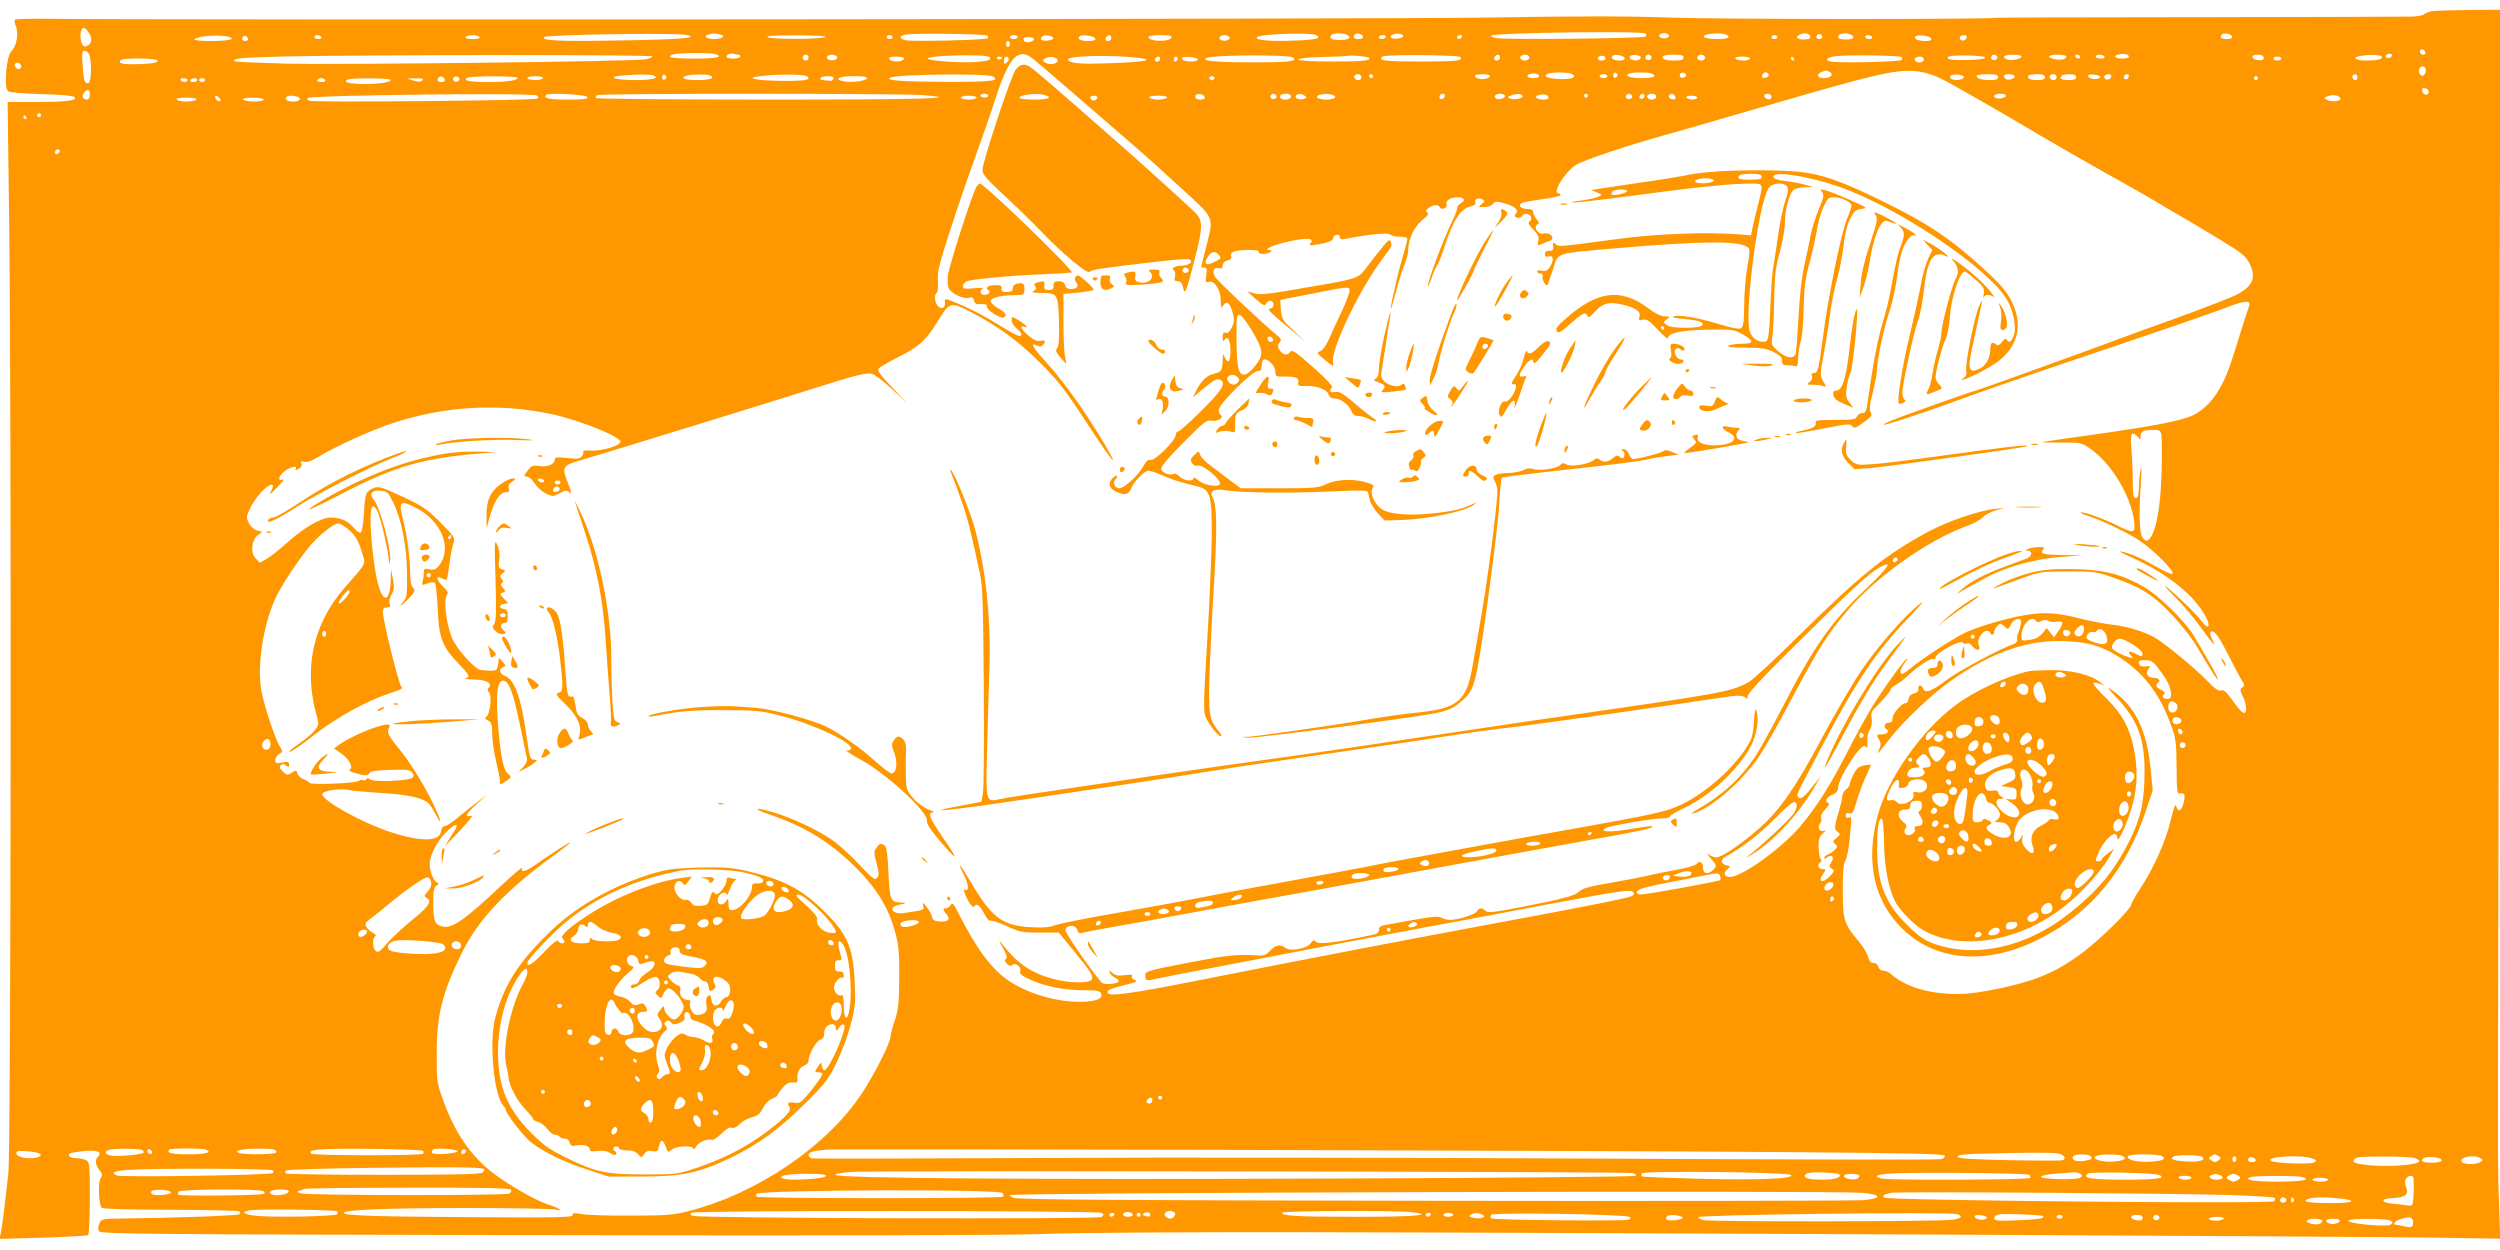 <?xml version="1.0" standalone="no"?>
<!DOCTYPE svg PUBLIC "-//W3C//DTD SVG 20010904//EN"
 "http://www.w3.org/TR/2001/REC-SVG-20010904/DTD/svg10.dtd">
<svg version="1.0" xmlns="http://www.w3.org/2000/svg"
 width="1280pt" height="640pt" viewBox="0 0 1280 640"
 preserveAspectRatio="xMidYMid meet">
<g transform="translate(0,640) scale(0.1,-0.1)"
fill="#ff9800" stroke="none">
<path d="M12450 6343 c-14 -3 -31 -10 -39 -16 -8 -7 -39 -12 -70 -12 -31 -1
-517 -2 -1081 -3 -564 0 -1032 -2 -1040 -3 -72 -9 -1434 -8 -1670 1 -216 8
-469 8 -945 0 -506 -8 -6728 -14 -7407 -6 -64 0 -119 -2 -122 -5 -3 -3 -1 -19
6 -35 14 -39 3 -99 -23 -125 -27 -27 -40 -187 -18 -206 9 -6 76 -12 171 -15
97 -2 162 -8 169 -15 18 -18 -40 -25 -198 -25 l-144 0 8 -621 c12 -974 9
-4743 -4 -4862 -20 -184 -34 -289 -40 -314 l-6 -24 223 6 c122 4 226 10 231
13 5 3 9 88 9 189 0 172 -1 185 -19 195 -11 5 -33 10 -50 10 -31 0 -49 14 -32
25 6 3 39 8 74 12 66 6 92 -6 68 -30 -16 -16 -13 -41 8 -68 16 -21 17 -27 6
-42 -14 -20 -10 -134 6 -151 5 -6 155 -10 353 -10 189 -1 348 -4 352 -8 4 -5
4 -11 0 -15 -7 -7 -336 -19 -614 -22 -87 -1 -93 -2 -103 -25 -7 -14 -8 -30 -2
-40 8 -14 221 -16 2268 -20 1524 -3 2359 -1 2565 6 175 7 753 10 1355 9 1378
-2 5371 -21 5783 -28 l323 -5 -6 184 c-7 230 -7 -114 0 3231 l7 2877 -164 -1
c-89 -1 -174 -4 -188 -6z m-11992 -116 c18 -30 9 -59 -21 -65 -18 -4 -32 46
-22 78 8 26 22 22 43 -13z m7968 1 c4 -5 4 -11 0 -15 -9 -10 -718 -17 -765 -8
-18 3 -30 9 -27 12 16 16 776 26 792 11z m-4911 -7 c70 -15 -23 -23 -336 -28
-317 -6 -411 -1 -393 17 13 13 675 23 729 11z m173 2 c31 -8 9 -23 -35 -23
-35 0 -53 16 -26 23 28 7 36 7 61 0z m1368 -5 c4 -5 4 -11 1 -14 -9 -9 -389
-18 -421 -10 -34 8 -33 23 2 29 44 8 410 3 418 -5z m1684 2 c27 -17 -1 -24
-120 -28 -124 -5 -199 3 -184 18 16 16 281 25 304 10z m160 0 c22 -13 4 -25
-40 -25 -42 0 -56 8 -45 24 8 13 65 14 85 1z m78 -7 c2 -8 -6 -13 -22 -13 -25
0 -33 10 -19 24 10 10 36 3 41 -11z m207 2 c0 -5 -15 -11 -32 -13 -32 -3 -45
11 -20 22 19 8 52 2 52 -9z m1359 6 c8 -12 -20 -22 -39 -15 -19 8 -9 24 15 24
10 0 21 -4 24 -9z m290 3 c34 -13 14 -24 -43 -24 -88 0 -91 26 -4 29 17 0 38
-2 47 -5z m431 -5 c10 -15 0 -21 -30 -21 -32 0 -44 10 -25 22 20 13 47 12 55
-1z m65 -10 c0 -5 -7 -9 -15 -9 -15 0 -20 12 -9 23 8 8 24 -1 24 -14z m150 11
c20 -13 6 -23 -31 -22 -35 1 -44 6 -34 21 8 13 45 14 65 1z m1948 -7 c2 -9 -7
-13 -27 -13 -30 0 -39 9 -24 24 11 10 46 3 51 -11z m-10269 1 c58 -12 20 -24
-77 -24 -59 0 -92 4 -86 9 15 16 114 24 163 15z m111 -15 c0 -5 -7 -9 -15 -9
-15 0 -20 12 -9 23 8 8 24 -1 24 -14z m375 11 c3 -5 -3 -10 -14 -10 -12 0 -21
5 -21 10 0 6 6 10 14 10 8 0 18 -4 21 -10z m810 0 c4 -6 -10 -10 -35 -10 -25
0 -39 4 -35 10 3 6 19 10 35 10 16 0 32 -4 35 -10z m1770 0 c-28 -12 -277 -12
-295 0 -10 6 40 10 150 9 101 0 157 -4 145 -9z m345 0 c0 -5 -7 -10 -15 -10
-8 0 -15 5 -15 10 0 6 7 10 15 10 8 0 15 -4 15 -10z m640 0 c0 -5 -9 -10 -20
-10 -11 0 -20 5 -20 10 0 6 9 10 20 10 11 0 20 -4 20 -10z m183 -5 c1 -5 -13
-11 -30 -13 -31 -3 -42 6 -26 22 10 10 53 3 56 -9z m215 -2 c2 -9 -9 -13 -37
-13 -39 0 -57 10 -44 24 12 11 76 2 81 -11z m82 2 c0 -8 -7 -15 -15 -15 -16 0
-20 12 -8 23 11 12 23 8 23 -8z m308 3 c-8 -24 -118 -22 -118 2 0 6 27 10 61
10 44 0 60 -3 57 -12z m297 2 c8 -13 -20 -24 -41 -16 -20 8 -9 26 16 26 10 0
22 -5 25 -10z m800 0 c-3 -5 -13 -10 -21 -10 -8 0 -14 5 -14 10 0 6 9 10 21
10 11 0 17 -4 14 -10z m390 0 c-3 -5 -10 -10 -16 -10 -5 0 -9 5 -9 10 0 6 7
10 16 10 8 0 12 -4 9 -10z m1615 0 c0 -5 -7 -10 -15 -10 -8 0 -15 5 -15 10 0
6 7 10 15 10 8 0 15 -4 15 -10z m485 0 c3 -5 -3 -10 -14 -10 -12 0 -21 5 -21
10 0 6 6 10 14 10 8 0 18 -4 21 -10z m303 -7 c2 -9 -7 -13 -26 -13 -39 0 -63
10 -56 22 8 13 77 5 82 -9z m182 8 c0 -14 -18 -23 -30 -16 -6 4 -8 11 -5 16 8
12 35 12 35 0z m-4776 -10 c6 -10 -33 -23 -46 -15 -4 3 -8 9 -8 15 0 12 47 12
54 0z m-124 -26 c0 -8 -4 -15 -10 -15 -5 0 -10 7 -10 15 0 8 5 15 10 15 6 0
10 -7 10 -15z m7248 -43 c2 -7 -3 -12 -12 -12 -9 0 -16 7 -16 16 0 17 22 14
28 -4z m-11962 -9 c14 -33 13 -141 -2 -147 -20 -8 -25 7 -31 89 -5 63 -3 75 9
75 9 0 19 -8 24 -17z m3202 1 c53 -15 13 -24 -103 -24 -70 0 -125 4 -125 9 0
5 10 12 23 14 35 7 180 7 205 1z m123 -4 c5 0 9 -4 9 -10 0 -5 -16 -10 -35
-10 -19 0 -35 4 -35 9 0 12 21 21 38 15 8 -2 18 -4 23 -4z m1509 -22 c22 -17
228 -194 517 -445 56 -48 167 -148 247 -222 168 -154 161 -138 121 -297 -14
-54 -25 -100 -25 -101 0 -2 7 -3 16 -3 14 0 15 -7 10 -39 -5 -35 -4 -39 13
-34 30 8 61 -41 61 -96 1 -36 3 -42 11 -28 17 29 36 19 49 -29 11 -39 11 -50
-3 -80 -11 -23 -21 -32 -32 -28 -11 5 -15 -1 -15 -22 0 -21 3 -25 9 -15 16 26
31 0 31 -55 0 -56 -14 -71 -30 -31 -7 19 -9 16 -10 -18 -1 -51 -7 -61 -46 -69
-35 -8 -63 -35 -89 -85 l-17 -35 42 35 c67 55 79 62 95 55 37 -14 15 -52 -94
-159 -59 -59 -113 -107 -120 -107 -6 0 -11 -8 -11 -17 0 -27 -108 -135 -129
-128 -12 3 -22 -5 -36 -30 -24 -46 -99 -115 -124 -115 -22 0 -36 29 -21 44 19
19 10 29 -10 11 -28 -26 -25 -52 10 -70 44 -23 69 -19 81 13 13 35 68 92 90
92 9 0 41 -11 71 -24 30 -14 74 -29 97 -35 22 -6 59 -16 81 -21 68 -18 75 -43
74 -255 -1 -99 -11 -340 -23 -536 -19 -311 -20 -361 -8 -390 16 -39 64 -99 79
-99 5 0 -1 13 -15 30 -46 54 -51 88 -44 300 4 107 14 312 23 455 16 269 15
396 -6 435 -20 37 3 50 70 39 78 -12 336 -15 542 -5 146 7 179 6 182 -5 2 -8
7 -27 10 -42 4 -15 22 -45 41 -65 l34 -37 79 2 c137 4 335 44 377 78 18 15 18
15 -10 2 -49 -24 -107 -37 -215 -47 -126 -12 -223 0 -255 30 -34 32 -51 78
-37 100 9 16 5 19 -36 31 -67 19 -149 15 -202 -10 -41 -19 -63 -21 -241 -21
l-196 0 -54 40 c-30 23 -75 57 -101 76 -26 19 -50 44 -53 55 -7 21 -7 21 -30
-1 -20 -18 -22 -26 -12 -41 7 -12 19 -16 32 -13 26 6 122 -76 111 -95 -12 -18
-86 -4 -113 22 -13 11 -23 15 -23 9 0 -20 -48 -14 -70 8 -12 12 -25 18 -31 14
-16 -10 -56 4 -63 22 -5 12 26 50 111 136 107 108 121 119 146 114 30 -6 67
17 47 29 -5 3 -10 16 -10 27 0 28 170 198 199 198 17 0 21 6 21 30 0 20 5 30
15 30 23 0 55 -37 55 -64 0 -23 4 -25 49 -24 58 0 74 -8 68 -32 -4 -15 2 -18
42 -16 56 1 107 -19 114 -45 3 -12 14 -19 30 -19 30 0 75 -34 87 -66 7 -17 17
-24 35 -24 14 0 40 -7 56 -16 40 -20 48 -12 12 11 -15 10 -58 44 -94 76 -54
45 -72 56 -93 52 -26 -5 -34 5 -16 23 6 6 -28 42 -97 104 -94 83 -107 92 -118
77 -15 -20 -41 -13 -56 15 -8 14 -7 23 2 35 11 13 10 18 -11 35 -73 59 -309
282 -320 302 -15 29 -5 50 21 43 14 -4 19 0 19 14 0 11 9 21 24 25 17 4 22 11
19 23 -6 22 21 31 95 31 33 0 51 -4 47 -10 -4 -6 6 -10 24 -10 28 0 57 20 29
20 -36 1 31 29 106 45 90 19 127 16 106 -10 -10 -12 -6 -13 27 -8 66 11 88 19
88 34 0 7 8 15 18 17 10 2 17 -3 17 -11 0 -9 7 -14 18 -12 117 24 225 35 237
25 8 -7 30 -12 50 -12 19 0 37 -3 40 -7 2 -4 -5 -36 -16 -72 -24 -75 -69 -267
-68 -289 0 -8 11 28 25 80 13 52 33 116 44 142 11 26 20 60 20 76 0 55 30 121
71 154 29 23 36 34 27 40 -10 6 -8 12 6 23 24 18 53 19 58 3 3 -7 12 -9 22 -5
11 4 16 13 12 22 -6 18 22 35 58 35 33 0 42 -16 16 -30 -11 -6 -20 -18 -20
-28 0 -9 -16 -49 -35 -87 -36 -74 -116 -287 -114 -308 0 -7 9 12 20 42 10 29
23 59 29 66 5 6 21 46 35 89 46 141 82 197 137 210 17 4 25 11 22 20 -7 17 18
27 37 15 12 -8 11 -12 -5 -24 -19 -14 -18 -15 13 -15 19 0 39 7 45 16 10 13
19 14 52 5 58 -15 82 -35 66 -54 -10 -12 -9 -16 4 -21 10 -4 21 0 28 9 7 10
18 13 29 9 19 -7 23 -29 6 -40 -7 -4 1 -19 21 -39 26 -27 31 -39 26 -59 -6
-23 -4 -25 16 -16 13 6 31 13 41 16 34 12 6 47 -30 38 -27 -7 -54 33 -32 47
11 6 10 12 -4 27 -9 10 -17 26 -17 35 0 12 -9 17 -29 17 -33 0 -51 18 -31 30
7 4 55 13 106 20 52 7 94 16 94 21 0 5 -4 9 -10 9 -35 0 30 107 88 145 39 25
266 101 472 158 69 19 217 62 330 95 631 184 760 218 865 228 87 8 160 -11
255 -66 36 -20 119 -68 185 -105 66 -38 188 -109 270 -158 83 -49 236 -137
340 -195 105 -58 217 -122 250 -142 33 -20 89 -54 125 -74 36 -20 126 -74 200
-119 119 -72 138 -87 158 -127 39 -77 12 -126 -93 -171 -66 -28 -263 -102
-455 -170 -112 -41 -139 -51 -310 -114 -191 -70 -539 -195 -545 -195 -9 0
-381 -132 -428 -152 -143 -62 82 9 413 130 91 33 401 140 690 237 288 97 564
192 613 212 90 35 125 37 112 5 -6 -16 -20 -58 -82 -257 -51 -163 -112 -253
-203 -300 -56 -28 -185 -54 -510 -100 -140 -19 -259 -37 -265 -39 -5 -1 37 -2
95 -2 103 1 106 0 153 -32 109 -76 208 -242 224 -373 7 -60 -2 -62 -86 -20
-64 33 -181 75 -188 67 -2 -2 13 -10 34 -16 76 -25 200 -84 263 -125 74 -48
192 -166 172 -173 -7 -2 -45 15 -85 38 -74 43 -133 68 -177 76 -14 3 0 -6 30
-19 205 -89 357 -211 411 -330 17 -39 1 -48 -24 -13 -29 39 -132 140 -182 179
-22 17 -6 -2 35 -43 42 -41 104 -114 138 -162 65 -91 84 -109 57 -59 -11 22
-12 32 -4 37 16 9 40 -24 94 -131 25 -49 53 -103 63 -118 15 -24 15 -29 2 -37
-12 -8 -12 -14 3 -45 19 -39 23 -85 7 -85 -11 0 -25 16 -70 78 -23 32 -36 42
-49 37 -14 -4 -34 11 -77 56 -56 57 -199 176 -254 210 -51 32 -147 62 -220 70
-41 4 -119 19 -173 33 -144 37 -222 35 -387 -7 -74 -19 -164 -49 -200 -67 -72
-36 -227 -138 -278 -182 -18 -15 -37 -28 -42 -28 -17 0 -11 26 12 56 13 15 17
25 11 21 -18 -11 -114 -144 -175 -242 -31 -49 -89 -156 -130 -236 -87 -171
-162 -288 -245 -385 -95 -110 -296 -254 -355 -254 -32 0 -37 20 -12 41 15 12
14 14 -7 19 -29 7 -31 29 -4 44 87 48 172 114 251 194 51 52 98 91 103 87 17
-10 13 -34 -9 -65 -20 -29 -181 -178 -230 -213 -18 -13 -15 -13 10 2 117 68
253 215 339 366 l23 40 -24 -30 c-57 -73 -76 -90 -89 -78 -13 13 -21 -4 120
263 181 342 279 487 445 659 57 59 83 91 59 72 -80 -61 -222 -224 -307 -350
-46 -69 -134 -221 -196 -337 -135 -254 -219 -375 -324 -466 -96 -84 -192 -148
-219 -148 -11 0 -30 8 -41 17 -11 10 -6 1 12 -21 32 -36 32 -39 16 -57 -25
-28 -54 -25 -54 5 0 31 -17 43 -33 23 -7 -8 -53 -22 -107 -31 -52 -10 -120
-23 -150 -31 -30 -7 -115 -23 -189 -36 -99 -16 -140 -28 -154 -42 -24 -24 -74
-37 -297 -81 -144 -28 -174 -31 -185 -19 -18 17 -32 17 -43 -3 -9 -16 -97 -44
-139 -44 -13 0 -31 5 -42 11 -14 9 -44 7 -132 -9 -63 -11 -131 -23 -151 -27
-29 -4 -38 -11 -38 -25 0 -12 -9 -21 -22 -24 -210 -45 -292 -54 -304 -35 -5 8
-12 5 -23 -10 -21 -28 -103 -44 -128 -25 -27 21 -52 17 -79 -13 -20 -21 -33
-27 -62 -25 -112 7 -156 2 -358 -37 -216 -42 -222 -44 -220 -67 1 -27 4 -27
61 -14 22 5 220 43 440 85 220 42 470 90 555 106 85 16 274 52 420 79 146 27
400 74 565 106 393 74 442 81 456 67 8 -8 6 -14 -7 -21 -21 -11 -258 -58 -794
-157 -391 -73 -865 -164 -1325 -255 -492 -98 -584 -109 -561 -72 3 6 40 18 82
28 60 14 71 20 54 26 -13 5 -18 13 -14 19 5 9 -5 10 -37 6 -33 -4 -48 -2 -63
11 -15 14 -18 14 -14 2 2 -8 14 -19 26 -25 12 -5 21 -14 19 -20 -4 -12 -68
-18 -83 -8 -25 19 -188 250 -188 268 -1 30 50 34 59 5 5 -17 12 -20 28 -16 12
4 87 18 167 32 80 14 276 49 435 79 160 30 344 63 410 75 66 11 239 43 385 70
331 61 1226 225 1380 252 107 19 169 37 130 38 -8 0 -58 -7 -111 -16 -94 -17
-153 -13 -119 6 22 12 242 50 290 50 22 0 40 4 40 10 0 5 33 25 73 43 134 63
280 199 343 320 28 55 41 131 28 174 -6 22 -9 12 -14 -53 -5 -73 -10 -88 -44
-140 -75 -113 -220 -236 -341 -290 -72 -31 -131 -44 -498 -110 -172 -30 -431
-77 -577 -104 -146 -27 -305 -56 -355 -65 -49 -9 -133 -25 -185 -36 -52 -10
-232 -43 -400 -74 -168 -30 -370 -68 -450 -84 -80 -16 -265 -50 -410 -75 -146
-25 -287 -53 -314 -62 -36 -13 -69 -15 -132 -11 -143 8 -197 50 -303 230 -57
96 -76 115 -35 36 24 -48 26 -88 4 -74 -13 8 3 -35 26 -71 12 -17 19 -21 24
-13 11 17 27 3 51 -42 11 -22 24 -37 30 -33 6 3 43 -9 82 -27 66 -31 80 -34
170 -34 l98 0 70 -85 c96 -117 111 -141 97 -157 -16 -19 -122 -16 -200 6 -109
30 -180 79 -256 176 -21 26 -21 24 3 -19 20 -35 24 -50 15 -56 -8 -5 -7 -12 5
-24 13 -12 21 -14 30 -6 17 14 47 -14 38 -35 -4 -11 11 -22 50 -40 75 -35 175
-55 275 -55 66 0 84 -3 89 -16 9 -25 -13 -37 -75 -42 -128 -9 -286 33 -395
105 -90 60 -166 162 -262 352 -22 45 -29 52 -37 38 -5 -9 -16 -17 -23 -17 -19
0 -19 -9 2 -32 22 -25 6 -40 -38 -36 -25 2 -35 8 -37 23 -2 12 -14 34 -27 50
-20 26 -23 27 -18 8 5 -23 11 -21 -99 -38 -56 -9 -84 29 -30 41 45 10 48 12
17 13 -56 2 -59 9 -66 151 -4 96 -10 135 -20 141 -20 13 -26 11 -42 -12 -13
-17 -13 -28 1 -79 13 -48 14 -61 3 -74 -12 -14 -23 -6 -94 70 -44 47 -107 104
-140 126 -72 49 -198 108 -291 137 -108 33 -121 23 -16 -13 177 -60 310 -144
440 -276 101 -102 160 -201 193 -321 19 -71 22 -107 21 -239 -1 -130 -5 -165
-23 -215 -11 -32 -21 -69 -21 -80 0 -32 -81 -193 -147 -293 -179 -271 -537
-514 -888 -603 -79 -20 -116 -23 -295 -23 -113 -1 -227 3 -253 8 -38 7 -47 6
-45 -5 3 -12 -79 -14 -502 -11 -512 3 -670 8 -670 22 0 16 225 25 635 25 231
0 434 -4 450 -8 45 -12 18 8 -30 23 -58 18 -158 72 -255 138 -132 90 -222 212
-287 388 -36 97 -37 101 -37 249 0 199 28 312 130 519 86 173 228 322 482 505
39 29 72 55 72 57 0 6 -97 -56 -169 -107 -58 -42 -87 -50 -77 -23 4 9 -43 -30
-104 -87 -191 -180 -256 -225 -304 -213 -40 10 -47 27 -48 115 0 68 3 85 18
96 10 7 13 13 6 13 -18 0 -42 55 -42 95 0 47 39 121 89 169 45 43 64 43 36 -1
-29 -44 -49 -78 -44 -73 123 128 148 158 130 153 -35 -9 -24 13 32 62 l52 48
-50 -39 c-27 -20 -73 -57 -102 -81 -28 -24 -58 -43 -66 -43 -10 0 -17 -11 -19
-27 -6 -53 -106 -54 -262 -2 -148 49 -346 160 -346 193 0 17 95 32 137 21 16
-4 89 -10 163 -15 87 -5 154 -14 190 -26 51 -17 58 -24 88 -79 44 -81 30 -30
-20 70 -47 93 -115 201 -167 264 -52 63 -61 82 -50 103 8 14 6 18 -9 18 -43 0
-183 -59 -245 -102 l-27 -20 32 -22 c42 -28 69 -73 50 -85 -9 -5 0 -11 26 -19
50 -15 69 -15 74 1 3 8 36 13 104 15 83 3 102 1 114 -13 9 -11 10 -19 2 -27
-16 -16 -198 -24 -216 -9 -10 8 -16 9 -21 1 -3 -6 -11 -8 -16 -4 -5 3 -15 1
-22 -4 -16 -13 -246 -22 -253 -10 -3 5 -17 14 -31 19 -14 5 -27 18 -30 29 -5
18 -7 18 -29 4 -21 -14 -25 -14 -45 5 -17 16 -20 24 -11 33 8 8 15 8 27 -2 12
-10 15 -10 15 5 0 14 -6 16 -35 11 -31 -6 -35 -4 -35 13 0 11 9 25 20 31 19
10 19 11 0 43 -23 40 -74 193 -90 272 -26 125 5 337 69 479 30 66 115 195 178
271 47 55 122 115 144 115 10 0 37 -16 59 -36 30 -28 45 -52 60 -102 24 -76
34 -54 -87 -193 -160 -184 -210 -411 -142 -651 12 -44 12 -50 -8 -75 -11 -16
-48 -47 -82 -71 -34 -23 -56 -42 -48 -42 8 0 64 38 123 85 117 92 273 177 391
216 55 17 69 25 58 33 -13 11 -95 341 -95 384 0 16 6 22 21 22 16 0 19 4 14
20 -4 11 1 32 10 47 13 23 15 37 7 78 l-10 50 -1 -50 c-3 -102 -31 -127 -58
-50 -35 100 -61 413 -35 422 7 3 19 -10 27 -30 17 -40 54 -203 56 -244 2 -24
2 -25 6 -6 10 51 -51 278 -83 314 -26 29 -10 51 33 47 35 -3 40 -7 65 -58 43
-86 71 -225 72 -366 1 -107 -1 -124 -18 -143 -33 -37 -9 -23 28 16 31 33 33
39 21 54 -10 10 -15 37 -15 75 -1 80 -16 195 -37 277 -23 90 -14 98 65 58 132
-67 190 -208 120 -296 -16 -21 -26 -25 -49 -20 -25 6 -29 4 -29 -17 0 -13 -3
-33 -6 -45 -6 -21 -4 -21 25 -10 16 6 34 8 38 3 4 -4 11 -65 14 -134 6 -149
24 -195 109 -282 54 -56 59 -66 33 -73 -10 -3 10 -5 43 -6 65 -1 99 -20 76
-43 -8 -8 -7 -14 2 -23 16 -16 5 -113 -14 -125 -10 -6 -7 -11 9 -19 18 -10 21
-21 21 -69 0 -31 9 -94 20 -140 11 -46 20 -92 20 -103 0 -20 0 -20 30 1 30 21
30 22 11 38 -24 21 -37 84 -51 248 -12 155 -4 229 25 229 30 0 51 -54 86 -221
17 -82 33 -159 36 -172 4 -16 -2 -31 -18 -49 l-24 -26 30 16 c17 8 39 22 50
31 17 13 18 15 3 16 -24 0 -26 6 -43 127 -27 192 -60 284 -111 303 -27 11 -32
35 -8 44 15 6 15 8 -2 27 l-19 21 -5 -33 c-5 -36 -6 -36 -87 -30 -29 2 -121
103 -146 159 -31 68 -48 202 -29 225 9 11 5 20 -18 42 -36 34 -41 62 -9 45 11
-7 23 -9 26 -7 2 3 9 38 14 79 5 40 14 87 20 105 10 30 8 33 -68 110 -70 69
-92 84 -196 132 -107 49 -119 53 -146 41 -38 -15 -42 -27 -48 -133 -3 -48 -10
-90 -16 -94 -6 -3 -22 8 -36 25 -31 36 -67 52 -120 52 -47 0 -136 -52 -225
-132 -35 -32 -80 -67 -99 -78 l-36 -21 -22 22 c-28 28 -22 94 12 120 l22 16
-26 7 c-15 3 -33 19 -42 36 -14 27 -14 34 0 66 8 20 29 53 46 75 46 58 96 80
69 30 -15 -30 -9 -26 35 20 22 22 32 37 23 34 -30 -12 -21 21 11 44 31 22 67
29 55 10 -4 -8 -1 -8 14 0 14 7 19 17 15 27 -5 13 -2 15 15 10 14 -5 36 3 69
23 87 54 275 139 385 175 268 88 546 103 816 45 145 -32 357 -118 349 -142 -6
-21 -98 -47 -149 -44 -26 2 -45 0 -42 -5 3 -5 0 -16 -7 -24 -10 -13 -25 -15
-76 -9 -53 6 -63 4 -63 -9 0 -23 -38 -39 -80 -32 -32 5 -39 2 -59 -24 -20 -27
-20 -30 -4 -30 10 0 28 -16 41 -35 12 -20 38 -43 58 -52 33 -16 37 -16 69 1
29 16 37 17 50 6 13 -11 12 -3 -4 39 -37 91 -34 97 67 126 185 55 957 293
1182 364 222 71 276 84 305 77 14 -4 60 -39 103 -79 l77 -72 -79 83 c-60 63
-76 85 -67 95 6 8 48 32 93 55 112 55 149 89 210 188 61 100 65 101 175 43
136 -71 236 -145 346 -254 84 -83 128 -138 207 -258 117 -179 164 -246 168
-243 4 5 -57 110 -123 211 -74 114 -160 227 -230 303 -56 61 -72 92 -37 73 13
-7 23 -6 30 1 19 19 14 29 -10 23 -16 -4 -34 3 -60 25 -39 32 -51 57 -22 46
26 -10 2 15 -35 37 -31 18 -31 18 -31 -3 0 -12 11 -31 25 -42 27 -21 33 -38
12 -38 -7 0 -53 25 -102 56 -49 31 -132 76 -185 99 -92 39 -96 40 -92 19 5
-26 -14 -40 -32 -25 -19 16 -26 59 -11 71 7 6 10 29 7 62 -3 45 6 85 61 253
35 110 94 281 130 380 36 99 82 232 102 295 44 137 80 207 114 225 28 14 44
11 81 -17z m5610 11 c0 -5 -16 -9 -35 -9 -39 0 -48 17 -12 22 27 5 47 -1 47
-13z m1342 -1 c-6 -6 -16 -7 -22 -3 -9 6 -9 9 1 16 17 10 34 0 21 -13z m-8902
3 c0 -5 -17 -12 -37 -15 -72 -11 -1570 -28 -1833 -22 -146 4 -267 9 -269 12
-15 15 38 20 262 25 440 9 1877 10 1877 0z m800 -6 c0 -8 -7 -15 -15 -15 -8 0
-15 7 -15 15 0 8 7 15 15 15 8 0 15 -7 15 -15z m145 5 c8 -13 -20 -24 -41 -16
-20 8 -9 26 16 26 10 0 22 -5 25 -10z m781 -2 c13 -14 -3 -20 -64 -25 -73 -7
-252 6 -252 17 0 17 300 24 316 8z m762 -4 c87 -11 37 -21 -130 -27 -169 -7
-225 -2 -230 18 -6 20 224 25 360 9z m791 2 c30 -20 -21 -26 -214 -25 -187 0
-263 8 -225 23 40 15 415 17 439 2z m390 -2 c15 -14 -31 -19 -185 -19 -108 0
-175 4 -177 10 -1 6 44 11 118 13 66 1 127 4 135 6 16 5 102 -3 109 -10z m467
4 c18 -19 -20 -23 -201 -23 -187 0 -226 5 -195 26 17 11 384 8 396 -3z m204
-3 c0 -8 -7 -15 -15 -15 -16 0 -20 12 -8 23 11 12 23 8 23 -8z m150 0 c0 -16
-35 -21 -44 -6 -8 12 4 21 26 21 10 0 18 -7 18 -15z m390 -6 c0 -5 -9 -9 -20
-9 -22 0 -27 16 -7 23 15 5 27 -1 27 -14z m98 4 c2 -9 -7 -13 -27 -13 -30 0
-46 11 -34 24 11 11 56 2 61 -11z m83 2 c0 -5 -7 -12 -16 -13 -23 -5 -47 6
-40 19 8 13 56 8 56 -6z m54 6 c7 -12 -12 -24 -25 -16 -11 7 -4 25 10 25 5 0
11 -4 15 -9z m165 -6 c0 -11 -12 -15 -49 -15 -47 0 -68 9 -54 24 3 3 28 6 55
6 36 0 48 -4 48 -15z m110 0 c0 -8 -9 -15 -20 -15 -11 0 -20 7 -20 15 0 8 9
15 20 15 11 0 20 -7 20 -15z m1006 3 c4 -5 4 -11 0 -15 -9 -10 -330 -17 -364
-8 -33 8 -17 23 33 28 64 7 323 3 331 -5z m429 -3 c0 -6 -36 -11 -85 -12 -90
-2 -114 2 -106 15 8 13 191 9 191 -3z m60 6 c7 -12 -12 -24 -25 -16 -11 7 -4
25 10 25 5 0 11 -4 15 -9z m125 0 c0 -12 -48 -23 -71 -16 -34 11 -20 25 26 25
25 0 45 -4 45 -9z m230 0 c0 -14 -28 -21 -60 -14 -45 9 -36 23 15 23 25 0 45
-4 45 -9z m70 -1 c0 -5 -4 -10 -9 -10 -6 0 -13 5 -16 10 -3 6 1 10 9 10 9 0
16 -4 16 -10z m125 0 c4 -6 -5 -10 -19 -10 -14 0 -26 5 -26 10 0 6 9 10 19 10
11 0 23 -4 26 -10z m815 -6 c0 -11 -8 -14 -27 -12 -39 4 -42 28 -4 28 21 0 31
-5 31 -16z m604 7 c9 -14 -20 -21 -80 -21 -54 0 -74 15 -31 23 42 8 106 7 111
-2z m-7566 -13 c-3 -7 -20 -13 -38 -13 -18 0 -35 6 -37 13 -3 8 8 12 37 12 29
0 40 -4 38 -12z m502 8 c0 -11 -19 -15 -25 -6 -3 5 1 10 9 10 9 0 16 -2 16 -4z
m34 -5 c3 -5 -1 -14 -9 -21 -13 -10 -15 -9 -15 9 0 21 14 28 24 12z m251 -11
c0 -18 -43 -25 -65 -10 -13 9 -13 11 0 20 22 15 65 8 65 -10z m525 12 c0 -13
-12 -22 -22 -16 -10 6 -1 24 13 24 5 0 9 -4 9 -8z m90 -1 c0 -6 -4 -13 -10
-16 -5 -3 -10 1 -10 9 0 9 5 16 10 16 6 0 10 -4 10 -9z m103 -6 c-4 -15 -76
-12 -81 3 -3 10 7 12 39 10 24 -2 43 -7 42 -13z m2827 5 c0 -5 -15 -10 -34
-10 -19 0 -38 5 -41 10 -4 6 10 10 34 10 23 0 41 -4 41 -10z m225 0 c3 -5 1
-10 -4 -10 -6 0 -11 5 -11 10 0 6 2 10 4 10 3 0 8 -4 11 -10z m665 -5 c0 -16
-35 -21 -44 -6 -8 12 4 21 26 21 10 0 18 -7 18 -15z m1830 5 c0 -5 -9 -10 -20
-10 -11 0 -20 5 -20 10 0 6 9 10 20 10 11 0 20 -4 20 -10z m-10872 -12 c-3 -9
-32 -14 -88 -16 -88 -3 -115 2 -105 18 10 16 198 13 193 -2z m-703 -18 c11
-17 -5 -32 -21 -19 -7 6 -11 15 -8 20 7 12 21 11 29 -1z m12315 -29 c0 -11 -5
-23 -11 -27 -14 -8 -29 14 -22 33 8 20 33 16 33 -6z m-3051 -10 c21 -13 4 -31
-30 -31 -46 0 -38 29 11 39 3 0 11 -3 19 -8z m-1489 -22 c0 -5 -13 -9 -30 -9
-32 0 -41 16 -12 22 21 5 42 -1 42 -13z m170 11 c24 -15 2 -25 -53 -25 -65 1
-98 12 -77 25 19 12 111 12 130 0z m232 -5 c0 -5 -5 -11 -11 -13 -6 -2 -11 4
-11 13 0 9 5 15 11 13 6 -2 11 -8 11 -13z m172 9 c35 -13 13 -24 -48 -24 -61
0 -92 12 -64 23 19 8 94 8 112 1z m179 -9 c1 -5 -6 -11 -15 -13 -11 -2 -18 3
-18 13 0 17 30 18 33 0z m422 5 c3 -6 -1 -13 -10 -16 -19 -8 -30 0 -20 15 8
14 22 14 30 1z m-5711 -6 c37 -14 -2 -24 -94 -24 -100 0 -146 16 -68 23 77 7
146 7 162 1z m68 -9 c0 -5 -5 -11 -11 -13 -6 -2 -11 4 -11 13 0 9 5 15 11 13
6 -2 11 -8 11 -13z m222 9 c33 -13 2 -24 -65 -24 -64 0 -92 12 -51 23 27 7 99
8 116 1z m496 -4 c30 -19 -5 -25 -130 -24 -139 2 -193 15 -100 25 91 10 214 9
230 -1z m952 -1 c43 -23 -9 -29 -247 -28 -227 1 -311 8 -275 22 41 17 492 22
522 6z m1888 -4 c0 -8 -6 -15 -14 -15 -17 0 -28 14 -19 24 12 12 33 6 33 -9z
m60 5 c0 -5 -4 -10 -10 -10 -5 0 -10 5 -10 10 0 6 5 10 10 10 6 0 10 -4 10
-10z m598 -2 c-3 -7 -20 -13 -38 -13 -18 0 -35 6 -37 13 -3 8 8 12 37 12 29 0
40 -4 38 -12z m602 2 c0 -5 -9 -10 -20 -10 -11 0 -20 5 -20 10 0 6 9 10 20 10
11 0 20 -4 20 -10z m1825 -5 c0 -12 -40 -19 -61 -11 -9 3 -12 11 -9 16 8 14
70 9 70 -5z m175 0 c0 -11 -11 -15 -39 -15 -44 0 -71 8 -71 21 0 5 25 9 55 9
42 0 55 -3 55 -15z m85 6 c7 -12 -31 -25 -45 -16 -5 3 -10 10 -10 16 0 12 47
12 55 0z m155 -6 c0 -11 -11 -15 -39 -15 -38 0 -57 10 -44 24 3 3 24 6 45 6
27 0 38 -4 38 -15z m60 0 c0 -8 -6 -15 -14 -15 -17 0 -28 14 -19 24 12 12 33
6 33 -9z m100 0 c0 -11 -11 -15 -40 -15 -38 0 -49 8 -33 23 3 4 21 7 40 7 23
0 33 -5 33 -15z m123 0 c-4 -15 -56 -12 -61 3 -3 10 5 13 29 10 19 -2 33 -7
32 -13z m57 6 c0 -14 -18 -23 -30 -16 -6 4 -8 11 -5 16 8 12 35 12 35 0z m90
1 c0 -13 -12 -22 -22 -16 -10 6 -1 24 13 24 5 0 9 -4 9 -8z m1170 -7 c0 -8 -4
-15 -9 -15 -13 0 -22 16 -14 24 11 11 23 6 23 -9z m-9792 -13 c2 -7 -6 -12
-17 -12 -21 0 -27 11 -14 24 9 9 26 2 31 -12z m75 3 c1 -5 -6 -11 -15 -13 -11
-2 -18 3 -18 13 0 17 30 18 33 0z m297 6 c0 -13 -54 -21 -150 -21 -96 0 -131
7 -108 21 17 11 258 11 258 0z m130 -1 c0 -5 -18 -10 -40 -10 -22 0 -40 5 -40
10 0 6 18 10 40 10 22 0 40 -4 40 -10z m1488 -2 c-3 -7 -10 -13 -16 -12 -7 1
-21 2 -32 3 -35 2 -21 21 16 21 24 0 34 -4 32 -12z m170 0 c-5 -14 -88 -23
-125 -13 -45 11 -12 25 58 25 52 0 70 -3 67 -12z m1780 1 c-2 -6 -8 -10 -13
-10 -5 0 -11 4 -13 10 -2 6 4 11 13 11 9 0 15 -5 13 -11z m5342 1 c0 -5 -4
-10 -10 -10 -5 0 -10 5 -10 10 0 6 5 10 10 10 6 0 10 -4 10 -10z m-10600 -10
c0 -5 -6 -10 -14 -10 -8 0 -18 5 -21 10 -3 6 3 10 14 10 12 0 21 -4 21 -10z
m50 0 c0 -5 -9 -10 -21 -10 -11 0 -17 5 -14 10 3 6 13 10 21 10 8 0 14 -4 14
-10z m40 0 c0 -5 -7 -10 -15 -10 -8 0 -15 5 -15 10 0 6 7 10 15 10 8 0 15 -4
15 -10z m615 0 c4 -6 -5 -10 -20 -10 -15 0 -24 4 -20 10 3 6 12 10 20 10 8 0
17 -4 20 -10z m335 1 c0 -13 -53 -21 -141 -21 -71 0 -107 11 -77 23 22 9 218
7 218 -2z m162 -3 c-8 -8 -20 -8 -44 -1 l-33 11 45 1 c33 1 41 -2 32 -11z
m10273 -58 c0 -22 -29 -18 -33 3 -3 14 1 18 15 15 10 -2 18 -10 18 -18z
m-11975 -15 c0 -15 -6 -25 -14 -25 -22 0 -30 19 -16 35 18 22 30 18 30 -10z
m2289 -4 c10 -7 10 -10 1 -16 -16 -10 -1142 -20 -1166 -11 -9 3 -14 10 -10 14
16 15 1151 28 1175 13z m259 -8 c3 -10 -22 -13 -102 -13 -96 0 -126 7 -109 24
13 12 206 2 211 -11z m1719 10 c219 -17 -2 -23 -803 -23 -481 0 -874 4 -874 8
0 5 3 12 7 15 8 9 1561 9 1670 0z m333 -3 c0 -5 -9 -10 -20 -10 -11 0 -20 5
-20 10 0 6 9 10 20 10 11 0 20 -4 20 -10z m1108 -7 c2 -8 -6 -13 -22 -13 -17
0 -26 5 -26 16 0 19 41 16 48 -3z m367 8 c7 -12 -12 -24 -25 -16 -11 7 -4 25
10 25 5 0 11 -4 15 -9z m75 -6 c0 -16 -45 -21 -54 -6 -8 12 4 21 31 21 14 0
23 -6 23 -15z m70 5 c12 -8 12 -10 -3 -16 -22 -8 -50 3 -42 16 8 12 25 13 45
0z m144 4 c27 -10 7 -24 -34 -24 -60 0 -63 27 -3 29 12 1 28 -2 37 -5z m574
-6 c-6 -18 -28 -21 -28 -4 0 9 7 16 16 16 9 0 14 -5 12 -12z m307 3 c7 -12
-31 -25 -45 -16 -6 4 -8 11 -5 16 8 12 42 12 50 0z m90 -1 c8 -12 -40 -24 -62
-15 -17 7 -16 8 2 15 28 12 53 12 60 0z m133 -7 c2 -9 -7 -13 -27 -13 -34 0
-50 16 -24 23 27 7 46 3 51 -10z m202 7 c0 -5 -4 -10 -10 -10 -5 0 -10 5 -10
10 0 6 5 10 10 10 6 0 10 -4 10 -10z m225 1 c7 -12 -12 -24 -25 -16 -11 7 -4
25 10 25 5 0 11 -4 15 -9z m65 1 c0 -13 -12 -22 -22 -16 -10 6 -1 24 13 24 5
0 9 -4 9 -8z m60 -7 c0 -16 -35 -21 -44 -6 -8 12 4 21 26 21 10 0 18 -7 18
-15z m95 4 c10 -15 -1 -23 -20 -15 -9 3 -13 10 -10 16 8 13 22 13 30 -1z m495
-5 c0 -9 -7 -14 -17 -12 -25 5 -28 28 -4 28 12 0 21 -6 21 -16z m1200 7 c0
-11 -30 -19 -47 -14 -24 8 -13 23 17 23 17 0 30 -4 30 -9z m1713 -16 c3 -14
-49 -18 -70 -6 -16 9 -16 11 7 19 26 10 60 3 63 -13z m-10855 -4 c3 -8 -1 -12
-9 -9 -7 2 -15 10 -17 17 -3 8 1 12 9 9 7 -2 15 -10 17 -17z m396 13 c24 -9 9
-24 -24 -24 -29 0 -45 12 -33 24 8 8 37 8 57 0z m3476 -4 c0 -5 -18 -10 -40
-10 -22 0 -40 5 -40 10 0 6 18 10 40 10 22 0 40 -4 40 -10z m618 -2 c-3 -7
-11 -13 -18 -13 -7 0 -15 6 -17 13 -3 7 4 12 17 12 13 0 20 -5 18 -12z m357 2
c-3 -5 -24 -10 -45 -10 -21 0 -42 5 -45 10 -4 6 13 10 45 10 32 0 49 -4 45
-10z m2715 0 c0 -5 -11 -10 -24 -10 -14 0 -28 5 -31 10 -4 6 7 10 24 10 17 0
31 -4 31 -10z m-7685 -10 c-3 -5 -26 -10 -50 -10 -24 0 -47 5 -50 10 -4 6 15
10 50 10 35 0 54 -4 50 -10z m345 0 c0 -5 -22 -10 -49 -10 -28 0 -53 5 -56 10
-4 6 15 10 49 10 31 0 56 -4 56 -10z m-1140 -80 c0 -5 -4 -10 -10 -10 -5 0
-10 5 -10 10 0 6 5 10 10 10 6 0 10 -4 10 -10z m-75 -10 c3 -5 1 -10 -4 -10
-6 0 -11 5 -11 10 0 6 2 10 4 10 3 0 8 -4 11 -10z m166 -183 c-13 -13 -26 -3
-16 12 3 6 11 8 17 5 6 -4 6 -10 -1 -17z m5939 -522 c15 -18 15 -17 -27 -39
-39 -19 -52 -6 -29 29 19 29 38 32 56 10z m168 -385 c62 -104 64 -127 17 -185
-27 -32 -44 -45 -59 -43 -27 4 -35 47 -35 196 -1 102 1 113 16 110 9 -2 37
-37 61 -78z m110 -48 c2 -7 -3 -12 -12 -12 -9 0 -16 7 -16 16 0 17 22 14 28
-4z m-180 -194 c8 -8 9 -15 1 -25 -15 -17 -34 -17 -49 2 -23 28 21 50 48 23z
m4728 -293 c3 -14 4 -103 1 -198 -5 -178 -28 -301 -63 -337 -12 -12 -16 -12
-31 3 -20 20 -23 113 -11 297 4 62 3 81 -2 55 -5 -22 -9 -64 -9 -92 -1 -40 -5
-53 -16 -53 -12 0 -15 16 -15 83 0 45 -3 119 -7 165 -5 63 -3 82 7 82 7 0 19
-8 26 -17 12 -17 13 -16 14 4 0 25 12 31 62 32 32 1 39 -3 44 -24z m-8281
-235 c3 -5 -1 -10 -9 -10 -8 0 -18 5 -21 10 -3 6 1 10 9 10 8 0 18 -4 21 -10z
m85 -10 c0 -5 -7 -10 -15 -10 -8 0 -15 5 -15 10 0 6 7 10 15 10 8 0 15 -4 15
-10z m-5 -30 c3 -6 -1 -13 -10 -16 -19 -8 -30 0 -20 15 8 14 22 14 30 1z
m-555 -250 c0 -5 -5 -10 -11 -10 -5 0 -7 5 -4 10 3 6 8 10 11 10 2 0 4 -4 4
-10z m-106 -201 c-3 -5 -10 -7 -15 -3 -5 3 -7 10 -3 15 3 5 10 7 15 3 5 -3 7
-10 3 -15z m-414 -78 c0 -15 -48 -67 -55 -60 -3 4 6 21 20 38 28 33 35 37 35
22z m8555 -173 c-4 -18 -10 -37 -13 -43 -4 -5 -5 -18 -4 -28 2 -9 -5 -20 -15
-23 -66 -22 -291 -142 -351 -189 -75 -56 -105 -67 -116 -40 -7 21 -28 19 -24
-2 2 -11 -6 -19 -22 -23 -16 -4 -26 -14 -28 -28 -2 -12 -8 -22 -15 -22 -20 0
-67 -53 -67 -77 0 -16 -6 -23 -20 -23 -21 0 -28 -24 -10 -35 16 -10 1 -25 -26
-25 -27 0 -29 -3 -12 -29 9 -15 9 -26 -1 -48 -15 -33 -11 -29 58 59 65 84 215
226 306 290 214 151 403 216 598 205 110 -6 171 -23 255 -74 128 -78 216 -188
272 -341 31 -82 33 -96 34 -228 1 -125 3 -140 17 -137 24 7 30 -9 18 -50 -11
-42 -28 -48 -37 -14 -4 15 -12 -6 -28 -73 -25 -106 -88 -248 -159 -354 -25
-38 -45 -75 -45 -81 0 -20 -157 -174 -240 -237 -125 -94 -214 -136 -368 -174
-75 -19 -177 -37 -225 -41 -164 -12 -313 26 -395 100 -10 10 -28 17 -39 17
-12 0 -23 8 -26 20 -3 12 -14 20 -25 20 -14 0 -22 9 -27 30 -4 16 -24 51 -46
77 -78 93 -84 112 -84 264 0 98 4 140 13 152 7 9 17 58 22 109 12 122 12 118
-5 112 -10 -4 -15 0 -15 11 0 11 6 15 18 11 16 -5 21 4 36 55 9 33 30 90 46
126 17 36 30 67 30 68 0 1 -16 -1 -35 -4 -28 -5 -39 -14 -55 -46 -11 -21 -20
-45 -20 -52 0 -6 -8 -18 -18 -25 -10 -7 -19 -22 -19 -33 -1 -11 -6 -38 -13
-60 -30 -105 -30 -109 -12 -123 16 -12 15 -15 -5 -32 -20 -16 -21 -19 -8 -30
14 -11 14 -15 -1 -31 -9 -10 -25 -21 -35 -24 -11 -4 -19 -11 -19 -17 0 -7 5
-6 15 2 23 19 39 2 22 -24 -13 -20 -13 -24 1 -33 15 -10 15 -13 -7 -37 -39
-42 -67 -33 -35 12 14 21 14 22 -5 22 -22 0 -29 24 -11 35 7 5 8 11 1 18 -5 7
-9 35 -10 62 0 39 5 54 22 68 17 15 18 18 4 13 -22 -7 -34 19 -18 38 6 7 9 21
5 29 -3 10 5 27 22 44 16 16 22 29 16 31 -22 7 -12 30 18 42 18 7 30 20 30 30
0 56 123 246 141 218 10 -15 12 -7 10 37 -1 17 5 39 13 50 9 12 12 32 9 53 -5
26 -1 39 15 55 55 56 82 88 82 97 0 5 12 16 28 24 15 8 43 29 62 48 50 48 117
91 129 83 6 -3 11 1 11 9 0 22 130 93 140 76 4 -7 13 -9 20 -5 8 5 19 -1 30
-15 20 -26 46 -19 31 8 -12 22 17 72 41 72 10 0 18 -4 18 -10 0 -5 5 -10 10
-10 6 0 10 6 10 14 0 8 7 22 16 31 15 15 18 15 35 -1 21 -19 21 -19 38 14 6
12 21 22 32 22 18 0 20 -4 14 -32z m80 22 c4 -7 13 -7 26 0 12 7 25 7 37 1 9
-5 30 -7 45 -4 33 7 35 -8 5 -49 l-21 -31 -19 23 -19 24 -22 -27 c-15 -18 -36
-29 -64 -33 -42 -6 -43 -6 -43 20 0 58 53 112 75 76z m245 -37 c0 -28 -16 -47
-34 -40 -20 8 -20 21 0 41 20 21 34 20 34 -1z m-70 -23 c0 -5 -5 -12 -11 -16
-14 -8 -33 11 -25 25 7 11 36 4 36 -9z m184 -13 c15 -41 -3 -54 -53 -38 -22 6
-43 16 -46 22 -9 14 14 39 30 33 7 -3 16 0 20 6 12 19 39 6 49 -23z m-9114 8
c0 -8 -4 -15 -10 -15 -5 0 -10 7 -10 15 0 8 5 15 10 15 6 0 10 -7 10 -15z
m8440 -15 c0 -5 -4 -10 -10 -10 -5 0 -10 5 -10 10 0 6 5 10 10 10 6 0 10 -4
10 -10z m812 -41 c26 -17 48 -37 48 -45 0 -18 -4 -18 -40 1 -31 16 -39 9 -17
-14 10 -11 7 -12 -13 -6 -34 10 -78 33 -85 45 -9 15 18 50 39 50 11 0 41 -14
68 -31z m125 -116 c44 -58 60 -85 67 -120 8 -34 -4 -49 -31 -39 -11 5 -13 10
-4 20 8 10 5 15 -14 24 -26 12 -32 27 -15 37 16 10 1 25 -26 25 -29 0 -41 24
-23 46 11 13 9 15 -16 12 -21 -2 -30 2 -33 15 -3 14 3 17 31 17 29 0 41 -7 64
-37z m91 -182 c19 -11 11 -45 -11 -49 -19 -4 -32 20 -23 43 6 17 15 19 34 6z
m30 -88 c5 -17 -26 -29 -40 -15 -6 6 -7 15 -3 22 9 14 37 9 43 -7z m7 -61 c0
-18 -20 -15 -23 4 -3 10 1 15 10 12 7 -3 13 -10 13 -16z m-1633 -17 c0 -5 -5
-11 -11 -13 -6 -2 -11 4 -11 13 0 9 5 15 11 13 6 -2 11 -8 11 -13z m-8157 -46
c0 -15 -7 -25 -18 -27 -22 -4 -33 24 -17 43 18 21 35 13 35 -16z m9805 -4 c0
-8 -7 -15 -15 -15 -8 0 -15 7 -15 15 0 8 7 15 15 15 8 0 15 -7 15 -15z m-3040
-449 c0 -3 -4 -8 -10 -11 -5 -3 -10 -1 -10 4 0 6 5 11 10 11 6 0 10 -2 10 -4z
m-265 -56 c-3 -5 -22 -10 -41 -10 -21 0 -33 4 -29 10 3 6 22 10 41 10 21 0 33
-4 29 -10z m-224 -35 c1 -14 -76 -33 -135 -34 -69 -1 -48 16 40 33 76 16 95
16 95 1z m-344 -62 c5 -15 -21 -23 -38 -12 -12 8 -12 10 1 19 17 11 32 8 37
-7z m-157 -32 c0 -10 -60 -21 -73 -14 -4 2 -5 9 -2 14 8 12 75 12 75 0z m1500
-21 c0 -15 -23 -22 -62 -18 l-33 4 25 11 c32 15 70 16 70 3z m-1650 -9 c0 -10
-34 -21 -67 -21 -23 0 -30 10 -16 23 10 10 83 8 83 -2z m1797 -6 c3 -9 3 -18
0 -21 -7 -7 -372 -73 -404 -74 -13 0 -23 5 -23 10 0 17 37 28 200 59 85 17
164 32 175 34 37 8 46 7 52 -8z m-257 -4 c0 -14 -18 -23 -30 -16 -6 4 -8 11
-5 16 8 12 35 12 35 0z m-6342 -30 c2 -13 -5 -32 -18 -46 -20 -21 -20 -24 -5
-33 29 -16 9 -45 -78 -115 -45 -37 -102 -89 -125 -117 -35 -41 -47 -49 -58
-39 -17 14 -19 65 -3 75 7 4 2 11 -12 18 -12 6 -27 19 -33 30 -9 15 -6 22 18
40 16 11 57 44 90 72 99 82 190 145 206 142 8 -2 16 -14 18 -27z m4567 -1 c-3
-5 -13 -10 -21 -10 -8 0 -14 5 -14 10 0 6 9 10 21 10 11 0 17 -4 14 -10z
m2605 -25 c-7 -8 -19 -15 -26 -15 -20 0 -17 27 4 39 23 13 39 -3 22 -24z
m-3022 -47 c-3 -7 -18 -14 -34 -16 -28 -2 -28 -2 -10 13 24 18 49 20 44 3z
m3032 -7 c0 -6 -4 -13 -10 -16 -5 -3 -10 1 -10 9 0 9 5 16 10 16 6 0 10 -4 10
-9z m-3180 -20 c0 -13 -9 -18 -53 -26 -30 -6 -37 -4 -37 8 0 9 10 18 23 20 41
8 67 7 67 -2z m-162 -33 c-3 -7 -11 -13 -18 -13 -7 0 -15 6 -17 13 -3 7 4 12
17 12 13 0 20 -5 18 -12z m-74 -4 c22 -9 10 -24 -20 -24 -25 0 -33 15 -11 23
6 3 13 6 14 6 1 1 8 -2 17 -5z m-84 -24 c0 -5 -7 -10 -15 -10 -8 0 -15 5 -15
10 0 6 7 10 15 10 8 0 15 -4 15 -10z m-1185 -40 c3 -5 -13 -14 -35 -20 -40
-11 -60 -7 -60 10 0 17 85 27 95 10z m926 -13 c-13 -13 -26 -3 -16 12 3 6 11
8 17 5 6 -4 6 -10 -1 -17z m1624 4 c6 -11 -33 -26 -43 -16 -4 3 0 10 8 15 19
12 27 12 35 1z m-135 -31 c0 -5 -4 -10 -10 -10 -5 0 -10 5 -10 10 0 6 5 10 10
10 6 0 10 -4 10 -10z m-5240 -9 c0 -14 -28 -33 -39 -27 -16 10 -1 36 20 36 10
0 19 -4 19 -9z m389 -66 c41 -39 -38 -59 -187 -46 -56 4 -86 11 -92 21 -11 18
4 37 33 43 43 10 232 -5 246 -18z m91 -5 c0 -13 -7 -20 -19 -20 -22 0 -35 15
-26 30 12 19 45 11 45 -10z m3590 -780 c0 -5 -4 -10 -10 -10 -5 0 -10 5 -10
10 0 6 5 10 10 10 6 0 10 -4 10 -10z m-50 -15 c0 -8 -7 -15 -15 -15 -16 0 -20
12 -8 23 11 12 23 8 23 -8z m-5171 -254 c7 -5 9 -11 4 -14 -17 -10 -140 -20
-167 -13 -30 7 -34 22 -8 29 31 8 157 7 171 -2z m48 -17 c-9 -9 -28 6 -21 18
4 6 10 6 17 -1 6 -6 8 -13 4 -17z m277 20 c36 -14 -1 -24 -89 -24 -86 0 -115
7 -98 24 8 8 166 8 187 0z m350 0 c9 -3 13 -10 10 -15 -6 -10 -164 -12 -190
-2 -16 6 -16 7 2 14 23 9 156 11 178 3z m762 -6 c4 -5 4 -11 0 -15 -10 -11
-562 -10 -572 0 -23 22 37 27 293 25 149 -2 275 -6 279 -10z m177 -3 c-2 -5
-32 -11 -68 -13 -60 -3 -76 3 -58 22 11 11 128 2 126 -9z m38 -8 c-13 -13 -26
-3 -16 12 3 6 11 8 17 5 6 -4 6 -10 -1 -17z m6803 4 c590 -5 770 -9 773 -18 3
-7 -6 -15 -20 -18 -13 -4 -804 -2 -1758 3 -954 5 -2245 7 -2869 3 -624 -3
-1143 -4 -1152 -2 -10 2 -18 9 -18 17 0 15 22 22 95 28 65 5 3958 -5 4949 -13z
m-8982 -7 c19 -12 -7 -24 -51 -24 -47 0 -80 18 -63 34 7 8 99 -1 114 -10z
m10337 0 c31 -6 43 -29 19 -35 -7 -2 -130 -2 -272 1 -191 4 -260 8 -263 17 -3
9 25 13 109 16 241 6 377 7 407 1z m166 -15 c9 -14 6 -15 -35 -23 -38 -6 -67
5 -56 23 9 14 83 14 91 0z m165 1 c21 -13 6 -22 -47 -27 -56 -6 -116 13 -93
27 19 12 121 12 140 0z m200 0 c24 -15 3 -24 -63 -28 -64 -4 -123 11 -112 28
8 13 155 13 175 0z m206 -3 c18 -17 -13 -27 -77 -24 -71 4 -93 12 -70 26 14 9
138 8 147 -2z m84 3 c13 -9 13 -11 0 -20 -8 -5 -17 -10 -20 -10 -3 0 -12 5
-20 10 -13 9 -13 11 0 20 8 5 17 10 20 10 3 0 12 -5 20 -10z m90 -15 c0 -8 -4
-15 -10 -15 -5 0 -10 7 -10 15 0 8 5 15 10 15 6 0 10 -7 10 -15z m100 -6 c0
-5 -9 -9 -20 -9 -19 0 -26 11 -14 23 8 8 34 -3 34 -14z m287 10 c26 -10 27
-11 9 -21 -20 -11 -198 -4 -218 8 -35 22 156 33 209 13z m529 1 c44 -17 16
-30 -77 -37 -112 -8 -239 4 -239 22 0 7 8 16 18 18 35 9 272 7 298 -3z m132
-5 c11 -10 -8 -18 -48 -18 -46 0 -61 9 -40 24 15 9 77 5 88 -6z m202 5 c13 -9
13 -11 0 -20 -20 -13 -87 -13 -96 1 -15 25 64 40 96 19z m-10221 -56 c3 -3 -1
-10 -8 -17 -9 -9 -128 -12 -506 -12 -271 0 -497 3 -501 7 -4 5 -4 11 0 15 4 5
211 11 459 14 417 5 545 3 556 -7z m-1083 -6 c4 -5 5 -11 1 -14 -11 -11 -781
-23 -801 -12 -53 28 41 35 511 34 155 -1 285 -4 289 -8z m6963 -14 c14 -3 20
-9 15 -14 -5 -5 -697 -11 -1539 -14 -1581 -6 -2562 1 -2558 19 2 6 40 12 85
15 112 7 3967 1 3997 -6z m811 -10 c20 -20 -175 -27 -479 -19 -152 4 -279 9
-284 12 -4 2 -4 9 -1 15 9 15 749 7 764 -8z m247 3 c14 -15 -22 -27 -84 -27
-64 0 -93 6 -93 20 0 5 8 11 18 14 25 7 150 2 159 -7z m972 -2 c6 -3 9 -11 6
-16 -7 -10 -725 -13 -762 -3 -50 13 -18 24 85 27 160 6 658 0 671 -8z m261 5
c13 -9 13 -11 0 -20 -19 -13 -200 -8 -200 5 0 6 35 13 77 16 43 3 85 6 93 7 8
1 22 -3 30 -8z m404 -6 c43 -16 -12 -24 -172 -24 -176 0 -224 8 -192 31 15 11
333 5 364 -7z m-6826 -6 c-5 -14 -187 -24 -217 -13 -35 14 17 25 117 25 79 0
103 -3 100 -12z m5292 2 c0 -16 -27 -23 -55 -16 -39 10 -29 26 15 26 22 0 40
-5 40 -10z m1844 4 c26 -10 18 -24 -13 -24 -32 0 -50 15 -29 23 19 8 24 8 42
1z m96 -4 c13 -9 13 -11 0 -20 -8 -5 -19 -10 -25 -10 -5 0 -17 5 -25 10 -13 9
-13 11 0 20 8 5 20 10 25 10 6 0 17 -5 25 -10z m-240 -10 c0 -5 -13 -10 -29
-10 -17 0 -33 5 -36 10 -4 6 8 10 29 10 20 0 36 -4 36 -10z m567 4 c53 -14 2
-24 -127 -24 -124 0 -174 9 -138 23 18 8 239 8 265 1z m571 -71 c-3 -77 -3
-78 -28 -75 -14 2 -49 6 -78 9 -67 6 -65 27 2 29 61 2 82 20 65 57 -13 29 0
57 28 57 11 0 13 -16 11 -77z m-438 57 c0 -5 -18 -10 -40 -10 -22 0 -40 5 -40
10 0 6 18 10 40 10 22 0 40 -4 40 -10z m-9304 -51 c3 -6 0 -15 -7 -20 -17 -11
-1034 -10 -1069 1 -25 7 -24 9 20 23 8 3 248 6 532 6 369 1 519 -2 524 -10z
m-1741 -14 c0 -11 -69 -19 -92 -11 -8 3 -11 11 -8 16 8 14 100 9 100 -5z m473
6 c11 -7 11 -9 -1 -14 -21 -8 -425 -12 -433 -4 -3 3 -3 10 1 16 8 13 413 15
433 2z m130 -3 c-5 -14 -61 -23 -85 -14 -27 11 -2 26 43 26 32 0 44 -4 42 -12z
m3654 -6 c6 -6 8 -15 4 -19 -10 -10 -1252 -10 -1262 0 -4 4 -4 10 0 15 21 20
1237 25 1258 4z m4396 1 c107 -8 113 -29 10 -38 -40 -3 -1029 -5 -2198 -3
-1600 2 -2131 6 -2150 15 -14 6 -23 13 -20 14 23 13 4204 24 4358 12z m1899
-12 c117 -4 216 -10 219 -14 4 -4 3 -12 -2 -17 -15 -15 -1982 4 -1996 18 -12
12 -6 15 37 25 28 7 1484 -3 1742 -12z m278 -20 c7 -12 -12 -24 -25 -16 -11 7
-4 25 10 25 5 0 11 -4 15 -9z m40 0 c3 -5 1 -12 -5 -16 -5 -3 -10 1 -10 9 0
18 6 21 15 7z m234 3 c96 -11 72 -24 -43 -24 -112 0 -155 7 -120 21 24 10 85
11 163 3z m-10253 -66 c4 -5 4 -11 0 -15 -10 -11 -333 -17 -412 -8 -67 7 -84
20 -36 28 45 8 440 3 448 -5z m3914 -8 c13 -9 13 -11 0 -21 -18 -12 -2064 -7
-2093 6 -15 6 -16 10 -5 16 19 12 2079 11 2098 -1z m160 -11 c0 -5 -11 -9 -25
-9 -26 0 -34 15 -12 23 16 5 37 -3 37 -14z m87 -5 c-3 -4 -14 -3 -24 0 -15 6
-15 8 -3 16 16 10 39 -4 27 -16z m129 15 c6 -10 -11 -29 -26 -29 -3 0 -11 4
-19 9 -17 11 -5 31 19 31 10 0 22 -5 26 -11z m1211 5 c123 -15 20 -24 -275
-24 -316 0 -396 5 -386 21 6 10 581 12 661 3z m-1522 -14 c-3 -5 -10 -10 -16
-10 -5 0 -9 5 -9 10 0 6 7 10 16 10 8 0 12 -4 9 -10z m135 0 c0 -5 -4 -10 -10
-10 -5 0 -10 5 -10 10 0 6 5 10 10 10 6 0 10 -4 10 -10z m1485 0 c-3 -5 -10
-10 -16 -10 -5 0 -9 5 -9 10 0 6 7 10 16 10 8 0 12 -4 9 -10z m115 0 c0 -5
-11 -10 -25 -10 -14 0 -25 5 -25 10 0 6 11 10 25 10 14 0 25 -4 25 -10z m150
0 c12 -8 12 -10 -3 -16 -9 -3 -29 -3 -44 1 -21 5 -24 8 -12 16 18 11 40 11 59
-1z m754 -11 c6 -5 3 -11 -6 -14 -21 -8 -695 -2 -703 7 -4 4 -4 12 0 18 8 14
694 3 709 -11z m1674 15 c35 -10 26 -22 -20 -29 -67 -10 -1239 -11 -1276 -2
-18 5 -30 12 -27 15 13 13 1278 28 1323 16z m441 -10 c14 -12 -23 -18 -129
-22 -104 -4 -120 -2 -120 11 0 9 11 17 28 20 29 4 214 -3 221 -9z m-1844 -9
c0 -5 -19 -11 -42 -13 -40 -3 -53 5 -36 22 11 10 78 3 78 -9z m1558 0 c-4 -15
-56 -12 -61 3 -3 10 5 13 29 10 19 -2 33 -7 32 -13z m387 5 c0 -5 -7 -10 -15
-10 -8 0 -15 5 -15 10 0 6 7 10 15 10 8 0 15 -4 15 -10z m410 -6 c0 -11 -8
-14 -27 -12 -39 4 -42 28 -4 28 21 0 31 -5 31 -16z m85 7 c7 -12 -12 -24 -25
-16 -11 7 -4 25 10 25 5 0 11 -4 15 -9z m330 -11 c-3 -5 -22 -10 -41 -10 -19
0 -34 5 -34 10 0 6 18 10 41 10 24 0 38 -4 34 -10z m970 -20 c0 -26 -7 -27
-60 -16 -11 3 -23 5 -27 5 -21 2 -4 22 25 30 47 14 62 9 62 -19z m-465 10 c0
-16 -27 -23 -55 -16 -39 10 -29 26 15 26 22 0 40 -5 40 -10z m90 1 c0 -13 -34
-23 -54 -15 -28 11 -18 24 19 24 19 0 35 -4 35 -9z m260 -1 c13 -9 13 -11 0
-20 -23 -14 -224 5 -215 21 8 12 196 11 215 -1z"/>
<path d="M5200 6043 c-23 -30 -170 -473 -170 -514 0 -21 24 -49 115 -133 63
-58 149 -142 192 -187 102 -107 233 -216 242 -201 7 11 60 19 341 52 111 13
168 16 175 9 13 -13 -11 -29 -45 -29 -33 0 -56 -15 -40 -25 7 -4 9 -17 6 -31
-5 -19 -3 -24 14 -24 15 0 22 -8 27 -31 9 -44 17 -25 58 136 46 180 46 207 -3
254 -51 48 -301 275 -379 342 -34 30 -144 126 -245 215 -101 88 -194 168 -208
177 -34 24 -55 21 -80 -10z m148 -129 c45 -13 20 -24 -53 -24 -41 0 -75 4 -75
9 0 16 85 26 128 15z m737 -893 c7 -12 -12 -24 -25 -16 -11 7 -4 25 10 25 5 0
11 -4 15 -9z"/>
<path d="M8750 5519 c-46 -4 -105 -13 -130 -19 -25 -5 -121 -21 -215 -34 -93
-14 -190 -28 -214 -32 l-44 -7 29 -12 c28 -11 28 -12 9 -22 -11 -6 -49 -14
-85 -19 -36 -4 -58 -9 -49 -11 9 -2 151 14 315 36 309 42 497 61 597 61 67 0
66 3 38 -109 -11 -42 -23 -94 -28 -116 l-8 -40 -60 5 c-162 13 -421 4 -625
-24 -308 -41 -298 -40 -315 -26 -13 11 -15 9 -13 -11 2 -19 -2 -24 -19 -23
-15 0 -23 -5 -23 -17 0 -12 6 -16 20 -12 25 7 27 -22 4 -56 -12 -17 -22 -21
-40 -17 -14 4 -24 2 -24 -4 0 -5 7 -10 16 -10 11 0 15 -6 12 -18 -4 -15 18
-50 26 -41 1 2 13 38 27 79 29 90 4 81 326 109 423 37 625 39 668 7 16 -11 16
-18 1 -106 -9 -51 -16 -139 -16 -196 0 -73 -4 -105 -14 -113 -10 -8 -41 -3
-127 23 -104 32 -210 48 -224 34 -3 -3 23 -8 57 -11 74 -7 100 -15 95 -31 -6
-18 -158 -20 -182 -1 -20 15 -20 15 -1 30 19 14 18 15 -10 15 -19 0 -50 15
-88 44 -139 103 -260 87 -422 -58 -44 -38 -52 -51 -43 -62 9 -11 20 -6 62 32
67 60 85 70 94 48 5 -13 12 -10 39 20 40 44 71 52 138 37 69 -15 99 -36 90
-63 -5 -18 -3 -20 17 -15 20 5 33 -4 76 -50 29 -31 53 -52 53 -45 0 27 65 41
200 44 127 2 137 1 179 -22 64 -36 64 -50 -1 -50 -29 0 -60 -5 -68 -10 -10 -7
17 -10 85 -10 84 0 108 -4 145 -22 34 -17 45 -29 44 -45 0 -19 5 -23 27 -23
15 0 33 -2 41 -5 10 -4 14 8 15 46 1 29 7 67 14 86 6 20 12 94 14 167 2 106 8
150 30 231 15 55 31 129 37 165 5 36 20 89 33 118 21 46 27 52 55 52 37 0 90
-25 90 -43 0 -6 -11 -39 -25 -72 -30 -74 -97 -406 -123 -612 -21 -159 -24
-173 -47 -173 -9 0 -12 -6 -8 -16 4 -11 -1 -22 -12 -30 -17 -13 -16 -14 17
-14 20 0 44 -3 54 -7 16 -6 16 -4 -1 24 -17 30 -17 34 3 144 12 63 26 154 32
202 6 49 22 130 36 180 14 51 29 129 34 175 5 52 17 101 32 130 20 40 28 48
58 52 34 5 32 6 -60 47 -52 23 -108 45 -125 49 -27 7 -29 6 -16 -9 11 -14 9
-27 -17 -89 -17 -40 -36 -102 -43 -138 -6 -36 -21 -103 -31 -150 -12 -50 -24
-155 -29 -255 -5 -93 -12 -180 -14 -192 -8 -33 -47 -29 -91 9 -34 30 -36 34
-29 77 3 26 8 111 9 191 2 120 7 161 29 241 15 54 26 121 26 155 0 57 20 134
42 161 6 7 32 13 58 14 l46 1 -47 13 c-25 7 -71 16 -102 19 -39 5 -56 12 -56
22 0 29 166 5 324 -48 302 -101 774 -417 872 -583 34 -59 50 -146 34 -185 -13
-32 -24 -37 -36 -19 -4 8 -13 4 -24 -12 -15 -18 -21 -21 -32 -11 -19 15 -28 6
-28 -30 0 -43 -25 -84 -60 -98 -27 -11 -33 -11 -41 1 -10 16 -7 40 27 194 13
61 26 121 29 135 l5 25 -15 -27 c-21 -37 -76 -308 -68 -336 4 -16 0 -27 -13
-38 -18 -13 -17 -13 8 -5 51 19 145 70 178 98 96 80 117 187 59 301 -23 47
-54 84 -127 151 -183 169 -298 246 -544 366 -209 102 -304 134 -423 146 -108
10 -338 9 -455 -2z m270 -24 c0 -12 -13 -15 -60 -15 -55 0 -70 6 -53 23 3 4
30 7 60 7 40 0 53 -4 53 -15z m-245 -20 c0 -5 -21 -11 -47 -13 -46 -3 -67 11
-30 21 28 8 77 3 77 -8z m374 -29 c9 -11 7 -28 -9 -76 -11 -34 -27 -109 -35
-168 -8 -59 -19 -129 -24 -157 -6 -27 -13 -117 -16 -200 -8 -184 -10 -195 -36
-195 -32 0 -55 17 -69 50 -32 78 42 656 95 736 18 28 75 33 94 10z m-819 -25
c0 -10 -69 -25 -77 -17 -3 2 -2 9 2 15 8 13 75 15 75 2z m190 -701 c0 -5 -2
-10 -4 -10 -3 0 -8 5 -11 10 -3 6 -1 10 4 10 6 0 11 -4 11 -10z"/>
<path d="M5001 5446 c-18 -21 -141 -404 -148 -457 -3 -25 -1 -55 5 -66 15 -27
77 -56 103 -48 15 5 22 2 26 -14 4 -16 12 -20 37 -18 23 1 30 -2 29 -13 -3
-17 72 -64 87 -55 18 11 10 24 -30 47 -23 13 -39 29 -38 38 3 16 57 29 128 29
43 1 45 2 45 31 0 23 -4 30 -20 30 -26 0 -40 -11 -40 -30 0 -10 -10 -15 -30
-15 -23 0 -29 4 -27 18 2 13 -4 17 -32 17 -35 0 -55 -13 -36 -25 15 -9 2 -25
-21 -25 -21 0 -26 25 -6 34 6 3 -14 3 -45 0 -48 -4 -58 -3 -58 10 0 8 8 20 18
25 21 11 221 30 397 37 72 3 135 7 142 9 17 5 -447 455 -470 455 -2 0 -10 -6
-16 -14z"/>
<path d="M7993 5353 c9 -2 23 -2 30 0 6 3 -1 5 -18 5 -16 0 -22 -2 -12 -5z"/>
<path d="M7687 5310 c3 -11 -5 -33 -18 -52 -21 -31 -19 -30 17 7 33 34 37 42
25 53 -21 17 -30 15 -24 -8z"/>
<path d="M9602 5301 c13 -19 10 -34 -27 -148 -28 -83 -45 -154 -48 -203 l-6
-75 20 55 c11 30 24 84 30 120 15 95 38 173 59 200 17 23 22 24 49 13 50 -18
36 -6 -30 28 -53 26 -59 28 -47 10z"/>
<path d="M9734 5232 c20 -23 19 -37 -9 -111 -8 -24 -25 -96 -36 -159 -10 -64
-30 -150 -43 -191 -31 -100 -54 -218 -84 -431 -6 -46 -11 -55 -27 -55 -11 0
-23 -8 -27 -17 -6 -16 -22 -18 -112 -18 -87 0 -104 -2 -100 -14 7 -17 -18 -32
-69 -41 -21 -4 -36 -9 -33 -12 2 -3 66 8 142 23 123 24 139 26 148 12 8 -13
16 -11 57 19 41 29 47 37 37 52 -8 14 -6 38 11 102 11 47 21 96 21 111 0 51
31 201 60 291 17 51 35 130 41 177 5 46 16 107 25 136 16 55 49 99 66 88 7 -4
8 -2 4 5 -4 6 -26 21 -49 32 l-42 22 19 -21z"/>
<path d="M7606 5168 c-48 -76 -146 -281 -146 -306 0 -11 78 127 85 150 4 13
29 65 55 116 27 50 47 92 44 92 -2 0 -19 -24 -38 -52z"/>
<path d="M7084 5142 c-17 -20 -52 -65 -78 -99 -55 -73 -37 -67 -335 -118 -176
-31 -220 -36 -250 -27 l-36 11 44 -40 c37 -33 46 -37 53 -24 13 22 38 19 38
-5 0 -12 -7 -20 -17 -20 -19 -1 -2 -18 118 -118 l64 -54 -62 59 c-57 54 -61
61 -65 108 l-3 50 135 26 c217 43 220 44 220 21 0 -11 -18 -58 -39 -104 -22
-45 -51 -109 -65 -141 -15 -35 -33 -60 -46 -65 -20 -8 -19 -11 25 -46 42 -35
45 -36 40 -14 -15 60 132 371 250 528 53 72 54 72 46 92 -5 14 -11 11 -37 -20z"/>
<path d="M9869 5146 l25 -26 -22 -45 c-12 -25 -29 -84 -37 -132 -9 -49 -34
-163 -56 -254 -40 -166 -68 -343 -57 -355 4 -3 14 -2 24 4 11 6 13 11 5 16 -6
4 -11 19 -11 34 0 43 58 311 79 366 11 28 24 98 31 156 17 162 48 211 113 179
39 -18 -34 40 -78 63 l-40 20 24 -26z"/>
<path d="M10001 5064 c26 -30 30 -57 13 -89 -21 -38 -74 -240 -74 -280 0 -16
-9 -57 -19 -90 -10 -33 -22 -85 -26 -115 -4 -30 -14 -67 -21 -82 -17 -33 -16
-33 35 -12 39 15 39 16 20 35 -10 10 -19 26 -19 35 0 31 33 160 50 194 10 20
20 70 23 115 7 103 51 235 77 235 4 0 28 -19 55 -42 41 -36 46 -45 42 -72 -3
-17 -3 -25 0 -18 2 6 12 12 22 12 9 0 23 -6 31 -12 7 -7 -1 5 -18 28 -32 42
-110 112 -172 154 -28 19 -32 20 -19 4z"/>
<path d="M5888 5008 c29 -29 -8 -65 -55 -53 -20 5 -24 11 -20 30 4 26 -2 29
-41 19 -18 -5 -20 -9 -11 -20 6 -8 8 -21 5 -30 -6 -15 2 -16 85 -11 102 8 115
12 95 33 -9 8 -13 21 -10 29 5 11 -2 15 -27 15 -26 0 -30 -3 -21 -12z"/>
<path d="M5505 4980 c-4 -6 -1 -17 5 -25 16 -19 4 -35 -27 -35 -16 0 -27 7
-30 20 -4 14 -14 20 -32 20 -22 0 -27 -5 -27 -22 1 -18 -5 -23 -24 -23 -20 0
-25 5 -23 23 3 24 0 25 -35 16 -17 -5 -20 -10 -12 -19 8 -10 6 -16 -7 -24 -14
-8 -6 -10 38 -11 84 0 87 -5 91 -146 2 -85 -1 -125 -9 -136 -10 -12 -7 -21 17
-49 l30 -34 -7 40 c-5 22 -8 103 -8 180 l0 140 74 7 c41 4 77 10 80 14 6 6
-68 74 -81 74 -4 0 -10 -5 -13 -10z"/>
<path d="M5639 4988 c-15 -56 4 -85 45 -67 23 11 24 13 9 24 -10 7 -14 19 -10
29 5 12 0 16 -18 16 -14 0 -25 -1 -26 -2z"/>
<path d="M7707 4944 c-30 -43 -68 -130 -48 -109 13 13 91 155 85 155 -2 0 -19
-21 -37 -46z"/>
<path d="M5595 4970 c4 -6 11 -8 16 -5 14 9 11 15 -7 15 -8 0 -12 -5 -9 -10z"/>
<path d="M7790 4905 c-20 -24 4 -45 26 -24 13 14 13 17 1 27 -11 10 -17 9 -27
-3z"/>
<path d="M7431 4795 c-62 -163 -111 -315 -111 -341 l1 -29 18 35 c10 19 22 55
26 80 9 54 61 223 82 263 8 16 12 34 10 40 -2 7 -14 -15 -26 -48z"/>
<path d="M10241 4825 c6 -16 8 -49 4 -72 -5 -34 -3 -43 8 -43 8 0 18 7 21 16
8 20 -9 83 -29 109 -14 19 -14 18 -4 -10z"/>
<path d="M9491 4768 c-6 -29 -15 -95 -21 -147 -17 -157 -37 -221 -69 -221 -14
0 -17 -6 -14 -23 3 -17 19 -30 53 -44 l49 -21 -21 28 c-17 24 -19 36 -13 76 3
26 13 61 20 78 13 31 41 314 32 323 -3 2 -10 -19 -16 -49z"/>
<path d="M7087 4678 c-15 -68 -27 -142 -27 -165 0 -29 -5 -45 -16 -51 -14 -8
-11 -11 15 -20 34 -12 38 -21 19 -41 -11 -11 -1 -12 52 -6 36 4 66 8 68 10 1
1 0 10 -4 19 -5 13 -10 14 -20 5 -18 -14 -67 -3 -89 21 -13 14 -16 28 -11 52
3 18 12 78 21 133 8 55 17 115 21 133 3 17 5 32 2 32 -2 0 -16 -55 -31 -122z"/>
<path d="M7697 4786 c-7 -18 18 -37 32 -23 16 16 14 24 -8 30 -11 3 -22 0 -24
-7z"/>
<path d="M6111 4783 c-1 -6 -4 -20 -7 -30 -5 -17 -5 -17 6 0 6 10 9 23 6 30
-3 9 -5 9 -5 0z"/>
<path d="M7559 4632 c-11 -26 -29 -64 -40 -86 -19 -37 -19 -39 -2 -51 10 -8
22 -10 26 -6 13 13 106 165 103 169 -2 1 -18 7 -35 12 -31 9 -33 8 -52 -38z
m59 -4 c-6 -18 -28 -21 -28 -4 0 9 7 16 16 16 9 0 14 -5 12 -12z"/>
<path d="M8264 4608 c-25 -35 -70 -112 -100 -173 -57 -116 -72 -164 -26 -80
16 28 40 68 55 89 15 21 27 44 27 51 0 6 18 39 39 72 77 119 80 142 5 41z"/>
<path d="M5880 4652 c0 -5 18 -23 39 -40 31 -25 40 -28 45 -17 4 10 -1 15 -15
15 -12 0 -23 10 -29 25 -9 23 -40 36 -40 17z"/>
<path d="M7879 4624 c-34 -35 -54 -43 -61 -22 -3 7 -10 -9 -17 -36 -6 -27 -23
-65 -36 -85 -28 -40 -31 -52 -12 -48 17 3 9 -32 -15 -66 -11 -16 -26 -26 -33
-23 -18 7 -40 -48 -27 -69 8 -15 13 -11 33 26 31 55 51 63 44 17 -3 -18 7 5
23 52 16 48 31 91 35 97 5 7 0 9 -13 6 -27 -7 -25 11 6 53 29 37 41 42 46 19
2 -11 17 1 43 35 48 60 50 66 32 73 -9 3 -29 -9 -48 -29z"/>
<path d="M8036 4613 c-25 -39 -50 -112 -42 -121 7 -6 54 84 65 122 6 22 9 41
8 42 -1 1 -15 -18 -31 -43z"/>
<path d="M7217 4591 c-9 -27 -17 -59 -17 -72 l1 -24 13 25 c11 21 30 120 23
120 -1 0 -10 -22 -20 -49z"/>
<path d="M8555 4606 c4 -21 3 -36 -5 -41 -16 -10 29 -33 53 -27 21 5 23 22 2
22 -20 0 -40 39 -26 53 7 7 15 7 25 -2 9 -8 16 -8 20 -2 8 12 -25 31 -54 31
-18 0 -20 -4 -15 -34z"/>
<path d="M8979 4528 c40 -5 74 -5 90 1 20 7 4 9 -64 9 l-90 0 64 -10z"/>
<path d="M8630 4499 c0 -5 5 -7 10 -4 6 3 10 8 10 11 0 2 -4 4 -10 4 -5 0 -10
-5 -10 -11z"/>
<path d="M5999 4452 c-22 -40 -5 -65 37 -53 26 7 27 8 7 13 -15 4 -23 15 -25
37 l-3 31 -16 -28z"/>
<path d="M6454 4430 c-29 -44 -29 -46 -8 -42 12 2 31 -1 42 -7 16 -8 21 -7 26
5 9 22 8 24 -10 24 -13 0 -15 7 -11 30 10 45 -5 42 -39 -10z"/>
<path d="M6920 4439 c34 -29 35 -29 42 -8 10 26 12 25 -37 32 l-40 6 35 -30z"/>
<path d="M8393 4408 c-60 -62 -109 -132 -69 -99 18 15 139 161 133 161 -1 0
-30 -28 -64 -62z"/>
<path d="M7491 4423 c-19 -26 -22 -27 -34 -11 -12 15 -15 14 -31 -13 -17 -29
-17 -31 0 -43 11 -8 14 -18 9 -27 -21 -36 16 11 49 64 39 60 42 76 7 30z"/>
<path d="M5932 4401 c-15 -48 -15 -54 -1 -45 17 10 28 -16 22 -50 l-6 -29 20
20 c23 23 21 73 -3 73 -17 0 -18 22 -3 37 11 11 5 33 -10 33 -4 0 -13 -17 -19
-39z"/>
<path d="M8598 4423 c-30 -34 -39 -60 -24 -66 8 -3 20 1 27 9 8 10 21 13 41 9
21 -5 28 -3 28 9 0 9 -6 16 -14 16 -8 0 -21 9 -29 20 -13 19 -15 19 -29 3z"/>
<path d="M8758 4413 c6 -2 18 -2 25 0 6 3 1 5 -13 5 -14 0 -19 -2 -12 -5z"/>
<path d="M6990 4381 c0 -16 28 -20 34 -5 4 9 -1 14 -14 14 -11 0 -20 -4 -20
-9z"/>
<path d="M8510 4371 c-10 -19 -8 -21 16 -21 24 0 25 2 13 18 -7 9 -14 19 -15
20 -1 2 -7 -6 -14 -17z"/>
<path d="M7286 4364 c-19 -13 -19 -14 -1 -34 10 -11 14 -20 9 -20 -5 0 6 -9
25 -21 41 -25 54 -17 18 11 -15 12 -27 33 -29 50 -3 26 -5 27 -22 14z"/>
<path d="M7936 4355 c-9 -26 -7 -32 5 -12 6 10 9 21 6 23 -2 3 -7 -2 -11 -11z"/>
<path d="M8780 4345 c-9 -25 -14 -27 -45 -22 -25 4 -35 2 -35 -8 0 -21 50 -28
84 -11 17 8 40 18 51 22 16 5 17 7 5 11 -8 3 -23 12 -32 21 -16 13 -18 12 -28
-13z"/>
<path d="M6339 4305 c-31 -30 -59 -61 -63 -70 -3 -8 -11 -15 -18 -15 -7 0 -19
-9 -26 -20 -11 -18 -10 -19 12 -10 14 5 37 5 53 1 28 -8 28 -8 27 33 -1 54 2
62 36 76 17 7 30 21 33 36 2 13 4 24 3 24 0 0 -26 -25 -57 -55z"/>
<path d="M6516 4353 c-13 -14 -4 -21 41 -32 37 -10 48 -9 54 1 6 10 -1 14 -29
18 -20 3 -42 9 -48 13 -6 3 -14 4 -18 0z"/>
<path d="M9185 4350 c-4 -6 11 -10 39 -10 25 0 48 5 51 10 4 6 -11 10 -39 10
-25 0 -48 -4 -51 -10z"/>
<path d="M7080 4281 c0 -5 9 -7 20 -4 11 3 20 7 20 9 0 2 -9 4 -20 4 -11 0
-20 -4 -20 -9z"/>
<path d="M7891 4227 c-29 -78 -38 -127 -22 -111 11 10 55 164 48 170 -1 2 -13
-25 -26 -59z"/>
<path d="M5830 4255 c-9 -11 -10 -19 -3 -26 8 -8 13 -5 18 11 9 28 2 35 -15
15z"/>
<path d="M6625 4261 c-3 -6 0 -11 7 -11 8 0 30 -8 50 -18 l36 -19 5 24 c4 20
0 23 -29 23 -18 0 -39 3 -47 6 -8 3 -18 1 -22 -5z"/>
<path d="M7317 4217 c-30 -31 -27 -59 3 -32 17 16 19 15 22 -7 3 -20 6 -18 26
19 27 51 27 48 0 48 -13 0 -35 -13 -51 -28z"/>
<path d="M8408 4226 c-16 -22 -16 -25 -1 -30 23 -9 56 23 42 41 -15 18 -21 16
-41 -11z"/>
<path d="M8560 4234 c0 -8 5 -12 10 -9 6 4 8 11 5 16 -9 14 -15 11 -15 -7z"/>
<path d="M7650 4215 c0 -8 2 -15 4 -15 2 0 6 7 10 15 3 8 1 15 -4 15 -6 0 -10
-7 -10 -15z"/>
<path d="M6370 4210 c0 -5 7 -10 16 -10 8 0 12 5 9 10 -3 6 -10 10 -16 10 -5
0 -9 -4 -9 -10z"/>
<path d="M8820 4212 c0 -6 12 -17 27 -24 65 -31 27 -68 -71 -68 -57 0 -93 18
-83 42 4 12 0 14 -14 11 -18 -5 -18 -7 -4 -23 14 -15 12 -19 -22 -43 -21 -15
-33 -27 -28 -27 20 -1 339 54 329 56 -5 1 -21 5 -36 8 -30 7 -37 33 -16 54 9
9 7 12 -12 12 -14 0 -35 3 -47 6 -13 4 -23 2 -23 -4z"/>
<path d="M7100 4190 c-20 -7 -17 -8 20 -8 25 0 56 4 70 8 20 7 17 8 -20 8 -25
0 -56 -4 -70 -8z"/>
<path d="M9148 4173 c7 -3 16 -2 19 1 4 3 -2 6 -13 5 -11 0 -14 -3 -6 -6z"/>
<path d="M6769 4151 c28 -25 37 -26 45 -6 3 10 -1 15 -13 15 -11 0 -28 3 -38
6 -14 4 -13 1 6 -15z"/>
<path d="M7594 4159 c-3 -6 0 -17 8 -25 13 -13 16 -11 26 11 10 22 9 25 -8 25
-10 0 -22 -5 -26 -11z"/>
<path d="M9088 4163 c6 -2 18 -2 25 0 6 3 1 5 -13 5 -14 0 -19 -2 -12 -5z"/>
<path d="M2312 4145 c-41 -7 -77 -17 -80 -21 -4 -4 4 -4 18 -1 65 16 277 29
390 24 83 -3 107 -2 70 3 -86 13 -317 10 -398 -5z"/>
<path d="M8995 4150 l-20 -9 20 1 c11 0 34 4 50 8 l30 8 -30 0 c-16 0 -39 -3
-50 -8z"/>
<path d="M9440 4131 c-18 -35 -11 -66 22 -100 l33 -33 85 6 c85 7 776 103 795
110 33 14 -108 -2 -520 -59 -104 -14 -226 -29 -270 -32 -76 -5 -81 -4 -109 21
-23 23 -27 33 -24 66 4 45 3 48 -12 21z"/>
<path d="M6517 4134 c-8 -8 1 -24 14 -24 5 0 9 7 9 15 0 15 -12 20 -23 9z"/>
<path d="M10403 4123 c9 -2 23 -2 30 0 6 3 -1 5 -18 5 -16 0 -22 -2 -12 -5z"/>
<path d="M8017 4113 c-4 -3 -7 -13 -7 -22 1 -13 3 -13 11 2 11 19 8 33 -4 20z"/>
<path d="M7247 4089 c-9 -6 -14 -15 -11 -21 4 -6 -1 -17 -10 -24 -12 -9 -16
-19 -11 -34 4 -12 9 -19 12 -16 4 3 11 1 18 -4 8 -7 15 -2 24 16 6 15 9 29 7
32 -3 3 2 11 11 17 15 11 15 15 4 29 -16 19 -20 19 -44 5z"/>
<path d="M8309 4091 c8 -5 11 -16 7 -26 -5 -14 -9 -15 -21 -5 -12 10 -19 10
-33 -2 -27 -24 -49 -28 -69 -13 -15 11 -20 11 -34 -1 -24 -21 -116 -36 -138
-22 -15 9 -22 8 -34 -4 -18 -18 -109 -30 -139 -19 -13 5 -32 3 -49 -6 -15 -8
-49 -14 -76 -15 -26 0 -56 -4 -65 -9 -15 -8 -15 -12 -2 -39 13 -25 13 -45 4
-132 -22 -202 -51 -409 -79 -570 -16 -90 -34 -193 -40 -230 -32 -191 -74 -226
-300 -248 -58 -6 -155 -20 -216 -30 -151 -27 -581 -89 -630 -92 l-40 -1 35 -4
c33 -4 759 91 939 122 86 15 115 28 164 74 40 36 52 64 71 156 31 158 107 732
113 853 3 67 9 125 13 127 3 2 111 16 239 30 357 39 473 54 511 64 19 5 62 12
95 16 l59 7 -33 14 c-25 11 -37 11 -47 3 -13 -10 -120 -38 -152 -39 -7 0 -17
11 -22 25 -5 14 -17 25 -27 25 -14 0 -15 -2 -4 -9z"/>
<path d="M2050 4083 c-188 -67 -358 -151 -513 -254 -65 -43 -127 -79 -137 -79
-10 0 -22 -4 -25 -10 -17 -28 39 -3 143 64 98 64 370 203 481 247 53 21 89 38
81 38 -8 0 -22 -3 -30 -6z"/>
<path d="M2215 4065 c-127 -26 -244 -67 -380 -130 -102 -47 -258 -136 -251
-143 3 -2 73 32 158 76 289 151 434 191 778 215 25 2 -9 4 -75 5 -91 0 -147
-5 -230 -23z"/>
<path d="M6816 4081 c-4 -5 -2 -12 3 -15 5 -4 12 -2 15 3 4 5 2 12 -3 15 -5 4
-12 2 -15 -3z"/>
<path d="M2758 4063 c7 -3 16 -2 19 1 4 3 -2 6 -13 5 -11 0 -14 -3 -6 -6z"/>
<path d="M6730 4046 c0 -15 6 -26 13 -26 17 0 15 42 -1 48 -7 2 -12 -7 -12
-22z"/>
<path d="M7505 3993 c-19 -28 -19 -33 0 -33 8 0 15 7 15 15 0 23 9 20 60 -26
13 -12 21 -14 29 -6 8 8 3 14 -19 23 -18 8 -30 20 -30 31 0 27 -37 24 -55 -4z"/>
<path d="M5733 3995 c0 -18 19 -15 25 3 2 7 -3 12 -10 12 -8 0 -15 -7 -15 -15z"/>
<path d="M4875 3965 c9 -22 32 -83 50 -135 30 -86 42 -135 93 -370 13 -62 16
-162 19 -572 2 -273 0 -518 -4 -545 l-8 -48 -115 -22 c-158 -29 -102 -28 115
2 296 42 1041 154 1168 176 65 11 272 42 460 69 562 81 615 89 782 115 88 14
221 32 295 40 122 14 785 108 1068 151 94 15 117 15 134 5 18 -11 20 -11 15 2
-4 11 74 96 261 280 275 273 364 354 419 384 67 36 43 -1 -65 -104 -185 -173
-274 -300 -440 -623 -53 -102 -114 -212 -136 -245 -75 -112 -172 -200 -301
-273 -26 -15 -32 -20 -15 -16 83 20 243 157 332 284 25 36 101 168 167 294
143 268 181 329 284 453 144 173 410 363 612 438 39 14 78 35 88 47 10 12 39
27 65 35 l47 13 -55 -6 c-78 -8 -246 -66 -337 -116 -221 -120 -345 -220 -648
-518 -132 -131 -255 -245 -274 -254 -92 -48 -131 -55 -871 -162 -96 -13 -323
-47 -505 -74 -568 -85 -932 -138 -1160 -169 -121 -17 -328 -46 -460 -66 -132
-19 -363 -54 -514 -76 -151 -22 -295 -44 -319 -50 -76 -17 -75 -20 -68 256 3
132 9 319 12 415 9 254 -21 528 -80 732 -26 87 -99 265 -118 283 -5 6 -2 -8 7
-30z m4836 -438 c-13 -13 -26 -3 -16 12 3 6 11 8 17 5 6 -4 6 -10 -1 -17z"/>
<path d="M7235 3960 c-4 -6 -14 -9 -22 -6 -8 3 -24 -1 -36 -9 -21 -14 -20 -15
18 -14 22 0 48 4 58 8 17 6 17 8 4 19 -11 10 -17 10 -22 2z"/>
<path d="M2563 3921 c-53 -38 -73 -84 -72 -163 l0 -63 15 53 c23 87 53 132 86
132 15 0 18 5 13 19 -4 13 1 24 17 35 22 16 22 16 2 16 -12 0 -39 -13 -61 -29z"/>
<path d="M2944 3830 c3 -8 25 -78 51 -155 61 -185 92 -346 105 -540 6 -88 15
-217 21 -288 6 -70 9 -136 6 -147 -5 -21 16 -27 41 -11 11 6 9 9 -6 13 -16 5
-20 18 -25 89 -4 46 -7 151 -7 234 0 246 -66 560 -159 755 -17 36 -29 58 -27
50z"/>
<path d="M10333 3803 c32 -2 81 -2 110 0 29 2 3 3 -58 3 -60 0 -84 -1 -52 -3z"/>
<path d="M2556 3704 c-9 -8 -16 -20 -16 -27 0 -6 6 -3 13 8 10 13 22 16 43 12
27 -5 27 -4 9 9 -24 18 -30 18 -49 -2z"/>
<path d="M1368 3673 c7 -3 16 -2 19 1 4 3 -2 6 -13 5 -11 0 -14 -3 -6 -6z"/>
<path d="M2537 3433 c5 -165 3 -216 -7 -228 -11 -13 -10 -19 5 -34 9 -11 25
-19 36 -18 23 2 23 4 4 24 -17 16 -12 33 11 33 9 0 14 11 14 34 0 27 -4 35
-20 38 -27 4 -27 22 1 26 l21 4 -23 24 c-20 21 -20 24 -5 30 16 6 16 8 1 24
-11 13 -13 20 -5 25 8 5 7 11 -2 22 -10 12 -9 17 6 28 16 13 16 14 -3 20 -18
5 -20 12 -15 48 4 28 1 54 -10 77 -14 33 -15 21 -9 -177z m53 -183 c0 -5 -7
-10 -15 -10 -8 0 -15 5 -15 10 0 6 7 10 15 10 8 0 15 -4 15 -10z"/>
<path d="M2156 3605 c-9 -23 -9 -23 19 -21 17 1 24 6 23 16 -4 21 -34 24 -42
5z"/>
<path d="M10635 3610 c40 -9 122 -13 114 -6 -2 2 -38 6 -79 9 -56 4 -65 3 -35
-3z"/>
<path d="M10385 3590 c-17 -7 -17 -9 -2 -9 25 -1 21 -30 -5 -40 -13 -5 -61
-23 -108 -40 -109 -41 -177 -76 -221 -114 l-34 -30 40 23 c117 66 144 80 193
99 96 38 206 63 312 70 l105 8 -101 1 c-105 2 -121 6 -103 29 9 10 5 13 -22
12 -19 0 -43 -4 -54 -9z"/>
<path d="M10768 3593 c7 -3 16 -2 19 1 4 3 -2 6 -13 5 -11 0 -14 -3 -6 -6z"/>
<path d="M10285 3566 c-109 -35 -355 -161 -355 -182 0 -2 37 16 83 42 102 56
172 89 262 121 39 14 72 27 74 29 8 8 -25 2 -64 -10z"/>
<path d="M2160 3547 c0 -21 12 -28 27 -16 19 16 16 29 -7 29 -11 0 -20 -6 -20
-13z"/>
<path d="M2730 3496 c0 -9 5 -16 10 -16 6 0 10 4 10 9 0 6 -4 13 -10 16 -5 3
-10 -1 -10 -9z"/>
<path d="M10410 3471 c-47 -11 -116 -35 -155 -55 -77 -41 -76 -40 80 17 109
40 112 41 250 41 129 1 147 -1 225 -28 148 -50 211 -89 308 -191 52 -55 107
-125 136 -176 66 -112 110 -179 101 -154 -3 11 -24 52 -47 90 -23 39 -55 94
-72 124 -42 74 -177 207 -256 254 -113 66 -205 90 -355 93 -98 2 -151 -1 -215
-15z"/>
<path d="M10940 3486 c0 -3 25 -18 55 -34 67 -37 72 -32 8 8 -44 28 -63 36
-63 26z"/>
<path d="M10065 3312 c-33 -22 -82 -60 -110 -87 -38 -35 -39 -38 -8 -11 24 19
74 57 113 82 61 41 78 54 68 54 -2 0 -30 -17 -63 -38z"/>
<path d="M2760 3296 c0 -2 7 -7 16 -10 8 -3 12 -2 9 4 -6 10 -25 14 -25 6z"/>
<path d="M2800 3282 c0 -4 4 -12 9 -17 20 -21 43 -116 57 -225 19 -161 18
-181 -6 -187 -18 -5 -13 -13 39 -63 61 -60 82 -110 66 -160 -7 -20 -6 -21 30
-5 21 8 39 15 42 15 2 0 -3 7 -11 16 -9 8 -16 24 -16 34 0 11 -12 26 -29 34
-24 13 -29 23 -35 65 -5 37 -10 49 -20 45 -19 -7 -23 12 -31 126 -12 183 -26
279 -47 305 -19 24 -48 34 -48 17z"/>
<path d="M2487 3253 c-7 -11 10 -40 18 -31 4 4 3 14 -3 24 -5 9 -12 12 -15 7z"/>
<path d="M2570 3135 c0 -16 44 -88 47 -78 6 16 -24 83 -36 83 -6 0 -11 -2 -11
-5z"/>
<path d="M9705 3088 c-106 -120 -278 -406 -349 -580 -27 -68 -9 -40 59 88 114
216 174 315 261 432 46 61 82 112 80 112 -2 0 -25 -24 -51 -52z"/>
<path d="M2506 3065 c9 -37 7 -36 24 -25 13 8 11 13 -8 32 l-23 23 7 -30z"/>
<path d="M2618 3015 c-4 -17 -1 -28 8 -32 25 -10 31 2 14 30 l-17 28 -5 -26z"/>
<path d="M11380 3010 c6 -11 13 -20 16 -20 2 0 0 9 -6 20 -6 11 -13 20 -16 20
-2 0 0 -9 6 -20z"/>
<path d="M2700 2925 c0 -10 24 -55 29 -55 3 0 13 5 21 10 13 9 11 13 -10 30
-24 19 -40 25 -40 15z"/>
<path d="M2018 2793 c7 -3 16 -2 19 1 4 3 -2 6 -13 5 -11 0 -14 -3 -6 -6z"/>
<path d="M3590 2780 c-108 -8 -257 -33 -269 -46 -3 -4 8 -4 24 -1 140 27 200
32 360 31 160 0 192 -3 286 -27 166 -41 377 -139 366 -170 -2 -7 -13 -11 -23
-9 -10 2 21 -19 70 -46 138 -75 357 -278 342 -317 -4 -10 20 -46 66 -100 39
-47 74 -83 76 -80 2 2 -25 47 -62 99 -68 99 -78 126 -48 126 9 1 -1 7 -23 15
-22 8 -57 32 -77 56 -36 40 -38 45 -40 118 -1 42 -1 97 1 122 1 32 -3 51 -14
63 -22 21 -31 20 -49 -5 -12 -18 -12 -25 0 -55 22 -54 16 -114 -12 -114 -7 0
-44 28 -81 61 -71 65 -180 142 -249 177 -65 33 -274 90 -355 97 -148 12 -176
12 -289 5z"/>
<path d="M1940 2770 c-8 -5 -10 -10 -5 -10 6 0 17 5 25 10 8 5 11 10 5 10 -5
0 -17 -5 -25 -10z"/>
<path d="M2115 2709 c-49 -5 -94 -11 -100 -13 -20 -9 124 -4 280 8 l160 13
-125 0 c-69 0 -165 -4 -215 -8z"/>
<path d="M2864 2645 c-17 -26 -13 -75 7 -75 21 0 72 32 61 39 -6 3 -15 19 -21
34 -13 34 -26 34 -47 2z"/>
<path d="M2784 2554 c-4 -11 -9 -22 -11 -26 -7 -12 12 -9 31 5 16 12 16 14 2
26 -13 11 -17 10 -22 -5z"/>
<path d="M1646 2519 c-25 -19 -62 -77 -54 -84 2 -2 37 0 78 4 70 8 71 8 22 10
-66 1 -77 20 -36 62 32 34 28 38 -10 8z"/>
<path d="M3678 2283 c6 -2 18 -2 25 0 6 3 1 5 -13 5 -14 0 -19 -2 -12 -5z"/>
<path d="M3091 2176 c-46 -19 -88 -39 -93 -44 -10 -10 181 65 191 74 12 11
-22 0 -98 -30z"/>
<path d="M8562 2202 c-10 -7 -8 -12 5 -25 17 -14 18 -14 18 9 0 26 -3 28 -23
16z"/>
<path d="M2267 2053 c-4 -3 -6 -22 -6 -42 l1 -36 8 40 c8 42 8 49 -3 38z"/>
<path d="M2534 2034 c-18 -14 -18 -15 4 -4 12 6 22 13 22 15 0 8 -5 6 -26 -11z"/>
<path d="M4720 2006 c0 -2 8 -10 18 -17 15 -13 16 -12 3 4 -13 16 -21 21 -21
13z"/>
<path d="M3433 1949 c-77 -11 -213 -59 -315 -110 -137 -69 -239 -143 -344
-251 -133 -137 -197 -244 -239 -402 -32 -122 -6 -399 43 -448 7 -7 12 -16 12
-21 0 -18 93 -138 128 -165 65 -50 164 -99 282 -138 l115 -38 170 0 c208 0
296 19 460 98 138 67 251 149 386 285 94 94 112 117 153 202 25 52 58 140 72
195 23 88 25 112 20 214 -8 189 -40 256 -181 388 -95 89 -186 136 -332 173
-99 25 -132 29 -242 28 -69 -1 -154 -5 -188 -10z m361 -13 c84 -17 119 -32
113 -49 -2 -7 -16 -11 -31 -10 -20 1 -26 -3 -26 -19 0 -45 -63 -118 -102 -118
-14 0 -18 8 -18 33 -1 26 -2 29 -11 15 -21 -36 -59 -15 -39 22 12 22 40 27 41
8 0 -7 7 5 15 27 8 21 20 43 27 47 9 5 9 8 0 8 -6 0 -18 3 -27 6 -11 4 -16 0
-16 -14 0 -12 -11 -34 -24 -49 -20 -23 -27 -26 -38 -15 -10 10 -14 5 -23 -25
-9 -34 -14 -38 -47 -41 -28 -2 -40 2 -49 16 -7 11 -19 17 -28 15 -26 -7 -65
41 -57 71 7 28 30 34 43 12 6 -11 12 -9 27 11 l19 25 -54 -7 c-97 -13 -222
-55 -344 -114 -134 -66 -285 -175 -266 -194 6 -6 11 -15 11 -19 0 -13 -28 -9
-33 5 -3 7 -31 -15 -69 -55 -59 -63 -88 -82 -88 -58 0 17 123 147 197 209 157
131 368 224 593 264 58 10 234 6 304 -7z m166 -62 c0 -9 -7 -14 -17 -12 -25 5
-28 28 -4 28 12 0 21 -6 21 -16z m78 -32 c3 -9 -2 -13 -14 -10 -9 1 -19 9 -22
16 -3 9 2 13 14 10 9 -1 19 -9 22 -16z m-71 -19 c7 -19 -33 -100 -56 -113 -29
-15 -108 -23 -116 -11 -9 16 30 75 73 111 41 33 89 40 99 13z m214 -70 c60
-57 99 -107 99 -127 0 -3 -14 -4 -32 -2 -36 4 -72 41 -65 68 4 12 -13 34 -56
73 -51 45 -58 54 -40 55 14 0 49 -25 94 -67z m-143 41 c29 -20 28 -42 -4 -54
-65 -25 -93 -2 -58 48 18 26 32 28 62 6z m-338 -104 c0 -13 -29 -32 -40 -25
-14 9 -13 32 3 38 15 5 37 -2 37 -13z m-72 -19 c-4 -20 -36 -27 -52 -11 -8 8
-6 15 7 25 23 17 49 9 45 -14z m-567 -15 c15 -13 46 -27 69 -31 44 -7 60 -22
39 -36 -21 -13 -123 -11 -137 3 -9 9 -12 8 -12 -5 0 -13 -9 -17 -44 -17 -52 0
-69 17 -38 38 12 8 22 23 22 33 0 24 18 33 35 19 12 -10 15 -9 15 4 0 23 17
20 51 -8z m447 -3 c-4 -23 -78 -32 -78 -10 0 21 10 27 47 27 27 0 34 -4 31
-17z m-180 -25 c4 -21 -34 -34 -54 -17 -11 9 -12 15 -2 26 15 18 52 13 56 -9z
m940 -56 c2 -7 -3 -12 -12 -12 -9 0 -16 7 -16 16 0 17 22 14 28 -4z m57 -25
c31 -74 41 -261 19 -339 -11 -38 -24 -15 -24 43 0 39 -4 58 -10 54 -16 -10
-40 14 -40 40 0 23 32 60 43 48 4 -3 7 3 7 14 0 14 -6 19 -22 19 -19 -1 -23 4
-23 29 0 23 4 30 18 28 15 -1 17 4 13 20 -4 12 -9 34 -12 50 -9 39 14 35 31
-6z m-785 2 c0 -5 -7 -9 -15 -9 -15 0 -20 12 -9 23 8 8 24 -1 24 -14z m-60
-17 c0 -15 13 -21 62 -30 72 -13 89 -25 67 -47 -13 -14 -28 -14 -112 -4 -85
11 -97 15 -97 32 0 10 9 21 20 24 11 3 17 9 14 14 -8 14 5 29 27 29 12 0 19
-7 19 -18z m-212 -50 c3 -18 8 -22 20 -16 9 3 27 9 40 11 38 9 28 -31 -14 -56
-20 -12 -38 -30 -41 -41 -3 -11 -14 -20 -24 -20 -11 0 -19 -4 -19 -10 0 -17
17 -11 65 21 25 17 53 29 63 27 22 -4 28 -51 8 -67 -13 -11 -13 -14 2 -29 16
-16 18 -16 29 10 7 16 19 28 26 28 23 0 77 -68 77 -95 0 -25 -31 -65 -50 -65
-16 0 -50 39 -50 58 0 14 -4 12 -19 -8 -17 -21 -18 -27 -5 -44 21 -31 17 -55
-12 -67 -31 -11 -63 5 -90 46 -20 31 -12 55 20 55 22 0 23 2 13 24 -10 20 -15
22 -37 14 -20 -8 -28 -5 -42 11 -9 12 -30 24 -47 27 -17 4 -34 10 -37 15 -9
15 24 66 66 102 38 32 40 36 21 42 -20 6 -28 34 -14 49 15 15 48 1 51 -22z
m52 18 c0 -5 -4 -10 -10 -10 -5 0 -10 5 -10 10 0 6 5 10 10 10 6 0 10 -4 10
-10z m-142 -57 c2 -7 -4 -16 -12 -19 -19 -7 -49 14 -40 28 8 13 46 6 52 -9z
m-478 -22 c0 -10 -11 -38 -24 -62 -61 -110 -105 -322 -85 -409 6 -25 12 -56
13 -70 5 -42 44 -117 86 -160 22 -23 40 -45 40 -50 0 -4 11 -11 25 -14 13 -3
35 -20 47 -36 12 -17 30 -30 39 -30 10 0 21 -4 24 -10 3 -5 15 -10 27 -10 12
0 22 -8 25 -21 5 -16 11 -19 34 -14 35 8 69 -2 69 -20 0 -10 11 -12 40 -8 27
4 47 0 64 -11 14 -9 27 -12 31 -7 3 5 1 12 -5 16 -15 9 -12 25 5 25 8 0 15 -4
15 -10 0 -5 18 -10 40 -10 28 0 45 -6 57 -20 17 -19 17 -19 31 1 11 16 22 20
42 15 24 -4 28 -2 34 24 7 39 21 38 35 -2 10 -29 12 -30 29 -15 23 21 112 24
113 5 0 -7 5 -3 11 9 11 23 60 45 82 37 7 -3 29 11 50 32 24 24 42 34 52 30
10 -4 26 3 42 19 13 14 42 30 63 35 30 8 42 19 56 47 10 22 28 40 45 47 15 6
28 14 28 17 0 4 12 22 26 39 20 23 34 30 53 28 22 -3 26 1 24 20 -4 31 12 59
37 67 11 4 20 15 20 26 0 31 40 101 61 106 13 4 19 14 19 34 0 18 7 32 20 39
24 13 40 6 40 -18 0 -13 4 -11 16 7 10 14 20 19 26 13 17 -17 -77 -232 -102
-232 -5 0 -10 10 -12 22 -3 22 -3 22 -21 -5 -17 -26 -17 -27 3 -27 11 0 20 -3
20 -8 0 -10 -26 -48 -73 -105 -35 -42 -44 -48 -68 -43 -32 6 -43 -2 -27 -21
14 -18 -19 -54 -122 -132 -98 -73 -212 -132 -346 -178 -108 -36 -110 -36 -274
-36 -197 0 -250 11 -400 85 -88 43 -117 64 -180 127 -123 125 -170 238 -170
411 0 146 36 282 100 383 31 49 50 60 50 28z m840 -7 c16 -3 36 -13 42 -22 7
-9 20 -17 28 -17 9 0 16 -11 18 -27 3 -24 6 -26 22 -16 14 9 16 16 9 30 -21
40 13 50 55 17 21 -16 26 -28 24 -53 -2 -19 -9 -31 -18 -31 -8 0 -21 -10 -28
-23 -18 -31 -46 -25 -50 11 -3 23 -6 26 -17 17 -9 -7 -12 -23 -8 -45 4 -27 1
-35 -16 -45 -12 -6 -30 -8 -40 -5 -20 6 -36 49 -26 65 4 6 -3 10 -13 10 -26 0
-46 25 -39 50 3 13 -1 21 -13 25 -9 3 -26 15 -36 26 -18 20 -18 21 1 35 11 9
31 12 47 9 16 -3 41 -8 58 -11z m-120 -44 c0 -5 -4 -10 -10 -10 -5 0 -10 5
-10 10 0 6 5 10 10 10 6 0 10 -4 10 -10z m-273 -107 c8 -20 43 -61 43 -50 0 4
9 3 20 -3 24 -13 44 -78 28 -97 -17 -21 -66 -16 -73 6 -7 23 -35 18 -35 -6 0
-8 -7 -13 -17 -11 -15 3 -18 14 -17 68 1 87 32 143 51 93z m609 2 c3 -8 1 -30
-6 -50 -9 -26 -16 -34 -29 -30 -10 3 -20 -3 -26 -18 -22 -50 -55 -10 -41 49 7
25 46 35 46 12 1 -7 7 2 15 20 15 34 32 41 41 17z m552 -18 c6 -29 -6 -64 -23
-71 -24 -9 -41 37 -26 70 13 29 44 29 49 1z m-1430 2 c-2 -6 -8 -10 -13 -10
-5 0 -11 4 -13 10 -2 6 4 11 13 11 9 0 15 -5 13 -11z m372 -24 c0 -8 -4 -15
-9 -15 -13 0 -22 16 -14 24 11 11 23 6 23 -9z m284 -28 c-1 -9 8 -19 20 -22
72 -20 120 -55 97 -70 -5 -3 -7 -14 -4 -25 6 -24 -11 -26 -47 -5 -14 8 -35 14
-48 15 -12 0 -31 5 -42 12 -16 10 -24 9 -47 -8 -15 -11 -36 -37 -47 -58 -17
-35 -17 -40 -2 -79 20 -52 20 -57 2 -57 -7 0 -19 -7 -26 -15 -9 -11 -16 -13
-23 -6 -7 7 -6 15 2 24 8 11 9 22 1 41 -22 60 -6 142 34 176 13 10 14 16 4 27
-9 11 -9 16 3 24 9 6 18 4 25 -6 9 -12 16 -12 43 -2 20 7 29 17 26 25 -3 8 -2
18 1 23 9 15 29 4 28 -14z m308 -54 c26 -23 24 -47 -2 -33 -25 13 -46 50 -29
50 7 0 21 -7 31 -17z m-912 -28 c0 -8 -4 -15 -9 -15 -13 0 -22 16 -14 24 11
11 23 6 23 -9z m131 -26 c16 -8 18 -13 8 -25 -13 -16 -45 -19 -54 -4 -4 6 -1
17 5 25 15 18 16 18 41 4z m279 -19 c14 -26 14 -27 -22 -44 -42 -22 -62 -20
-94 7 -41 36 -28 52 45 54 50 1 63 -2 71 -17z m587 -15 c7 -20 0 -27 -20 -19
-25 9 -30 34 -6 34 11 0 22 -7 26 -15z m-151 -6 c10 -17 -13 -36 -27 -22 -12
12 -4 33 11 33 5 0 12 -5 16 -11z m-142 -15 c16 -42 -11 -114 -43 -114 -15 0
-14 5 5 41 8 17 14 40 14 52 -1 12 -2 25 -1 30 2 13 19 7 25 -9z m-158 -69 c7
-21 11 -42 8 -47 -15 -24 -54 13 -54 51 0 55 26 53 46 -4z m-386 15 c0 -5 -4
-10 -10 -10 -5 0 -10 5 -10 10 0 6 5 10 10 10 6 0 10 -4 10 -10z m171 -13 c-1
-12 -15 -9 -19 4 -3 6 1 10 8 8 6 -3 11 -8 11 -12z m764 -18 c10 -15 -1 -23
-20 -15 -9 3 -13 10 -10 16 8 13 22 13 30 -1z m-200 -13 c11 -8 16 -19 12 -30
-8 -21 -23 -20 -47 4 -33 33 -4 55 35 26z m-551 -62 c4 -10 1 -14 -6 -12 -15
5 -23 28 -10 28 5 0 13 -7 16 -16z m-484 -64 c0 -5 -4 -10 -10 -10 -5 0 -10 5
-10 10 0 6 5 10 10 10 6 0 10 -4 10 -10z m808 -29 c3 -16 -1 -22 -10 -19 -7 3
-15 15 -16 27 -3 16 1 22 10 19 7 -3 15 -15 16 -27z m-94 -39 c-6 -9 -21 -18
-33 -20 -20 -3 -22 0 -16 20 13 41 26 51 44 33 12 -12 13 -19 5 -33z m-479 7
c0 -7 -8 -15 -17 -17 -18 -3 -25 18 -11 32 10 10 28 1 28 -15z m320 -39 c0
-34 -4 -55 -12 -57 -8 -3 -13 4 -13 16 0 11 -9 25 -20 31 -25 14 -25 25 1 51
31 31 43 19 44 -41z m333 -8 c2 -7 -3 -12 -12 -12 -9 0 -16 7 -16 16 0 17 22
14 28 -4z m-90 -45 c2 -15 -1 -27 -5 -27 -15 0 -33 23 -33 43 0 30 34 16 38
-16z m-428 -41 c0 -16 -18 -31 -27 -22 -8 8 5 36 17 36 5 0 10 -6 10 -14z"/>
<path d="M3603 1903 c15 -2 27 -9 27 -14 0 -15 17 -10 24 6 4 12 -3 15 -37 14
-30 -2 -34 -3 -14 -6z"/>
<path d="M3558 1339 c-19 -11 -13 -39 8 -39 8 0 14 10 14 25 0 28 1 28 -22 14z"/>
<path d="M2422 1893 c-29 -14 -74 -28 -100 -33 l-47 -8 45 -1 c45 -1 140 35
154 58 9 14 12 14 -52 -16z"/>
<path d="M4850 1800 c0 -5 5 -10 11 -10 5 0 7 5 4 10 -3 6 -8 10 -11 10 -2 0
-4 -4 -4 -10z"/>
<path d="M5570 1567 c0 -9 12 -29 26 -44 l26 -28 -23 40 c-29 51 -29 51 -29
32z"/>
<path d="M10047 3066 c-4 -15 -6 -31 -2 -34 10 -10 16 6 13 35 l-3 28 -8 -29z"/>
<path d="M9991 3023 c-1 -18 4 -33 9 -33 12 0 12 17 0 45 -7 17 -9 15 -9 -12z"/>
<path d="M9920 3001 c0 -16 -6 -21 -25 -21 -26 0 -31 -14 -16 -39 13 -21 73
24 69 52 -4 28 -28 35 -28 8z"/>
<path d="M10385 2963 c-123 -29 -282 -104 -380 -179 -171 -130 -341 -373 -391
-559 -65 -241 -18 -445 134 -588 176 -164 437 -179 705 -39 254 131 433 349
533 648 l36 107 -11 112 c-20 200 -79 320 -202 405 -25 17 -17 6 27 -41 107
-113 144 -208 144 -376 0 -155 -18 -240 -78 -360 -76 -151 -157 -249 -300
-364 -223 -180 -490 -239 -708 -158 -43 16 -75 39 -129 93 -115 113 -155 218
-154 401 1 107 8 148 24 143 6 -2 10 -51 11 -118 1 -122 22 -234 56 -304 26
-50 104 -128 156 -155 199 -102 494 -47 719 134 84 67 177 171 223 247 l24 42
-32 -24 c-18 -13 -32 -27 -32 -32 0 -4 -7 -8 -15 -8 -19 0 -19 2 1 48 17 42
61 92 81 92 7 0 13 -10 14 -22 1 -35 57 92 80 181 23 89 24 185 4 281 -23 108
-60 175 -142 256 -74 73 -82 90 -34 73 l26 -9 -25 19 c-47 37 -147 61 -250 60
-52 -1 -104 -3 -115 -6z m185 -13 c12 -8 12 -10 -3 -16 -22 -8 -50 3 -42 16 8
12 25 13 45 0z m-300 -49 c0 -12 -20 -25 -27 -18 -7 7 6 27 18 27 5 0 9 -4 9
-9z m189 -13 c20 -57 22 -78 5 -85 -36 -13 -71 66 -42 95 18 18 27 15 37 -10z
m-74 -18 c0 -30 -26 -38 -49 -14 -13 13 -14 19 -5 31 20 23 54 12 54 -17z
m-147 -157 c4 -25 -16 -31 -36 -11 -20 20 -14 40 11 36 14 -2 23 -11 25 -25z
m-83 -8 c0 -13 -8 -21 -22 -23 -17 -3 -23 2 -23 16 0 10 3 22 7 26 13 13 38 1
38 -19z m-58 -32 c7 -19 -29 -53 -57 -53 -23 0 -33 26 -20 51 14 24 68 26 77
2z m-187 -20 c0 -10 -32 -43 -42 -43 -12 0 -10 24 4 38 13 13 38 16 38 5z m88
-16 c2 -10 -3 -17 -12 -17 -18 0 -29 16 -21 31 9 14 29 6 33 -14z m290 -15 c2
-12 -1 -22 -7 -22 -13 0 -32 35 -24 44 12 12 28 0 31 -22z m110 15 c13 -15 5
-30 -26 -46 -18 -10 -23 -9 -28 4 -4 9 2 25 11 35 21 23 29 25 43 7z m-448
-12 c0 -9 -7 -18 -16 -22 -18 -7 -39 11 -30 26 11 17 46 13 46 -4z m268 4 c-2
-6 -8 -10 -13 -10 -5 0 -11 4 -13 10 -2 6 4 11 13 11 9 0 15 -5 13 -11z m247
-40 c0 -15 -7 -25 -17 -27 -13 -3 -18 3 -18 21 0 13 3 27 7 31 13 12 28 -1 28
-25z m-335 1 c0 -25 -39 -48 -51 -29 -9 15 16 49 38 49 7 0 13 -9 13 -20z m65
-10 c8 -24 -1 -40 -21 -40 -17 0 -28 24 -20 45 8 22 34 18 41 -5z m-250 -14
c18 -13 18 -15 2 -40 -10 -14 -24 -26 -32 -26 -17 0 -49 56 -40 70 9 14 48 12
70 -4z m455 -12 c0 -8 -7 -14 -15 -14 -15 0 -21 21 -9 33 10 9 24 -2 24 -19z
m-524 -39 c18 -28 12 -45 -18 -45 -16 0 -18 -3 -9 -13 15 -19 -6 -37 -44 -37
-39 0 -47 7 -34 31 6 11 21 19 36 19 21 0 24 3 15 12 -16 16 -15 23 4 42 21
22 31 20 50 -9z m228 6 c19 -21 14 -41 -8 -41 -20 0 -39 27 -32 45 7 20 19 19
40 -4z m201 -6 c0 -14 -11 -22 -43 -31 -23 -7 -60 -23 -81 -35 -38 -21 -71
-21 -71 0 0 19 43 51 94 71 63 24 101 23 101 -5z m215 11 c0 -8 -8 -22 -17
-32 -17 -17 -18 -17 -21 0 -2 9 -1 24 2 32 7 18 36 18 36 0z m-730 -16 c0 -5
-4 -10 -10 -10 -5 0 -10 5 -10 10 0 6 5 10 10 10 6 0 10 -4 10 -10z m225 -30
c0 -16 -6 -26 -19 -28 -27 -6 -40 12 -26 38 15 28 45 22 45 -10z m436 1 c33
-33 36 -49 13 -58 -17 -6 -84 52 -84 74 0 23 41 14 71 -16z m-133 -44 c3 -23
-2 -30 -35 -44 l-38 -17 40 -6 c37 -5 40 -8 40 -35 0 -27 -3 -30 -28 -28 l-28
2 33 -22 c60 -41 41 -94 -22 -62 -54 28 -79 85 -37 85 20 1 20 2 5 11 -10 5
-18 16 -18 23 0 8 -10 11 -29 8 -23 -3 -30 1 -36 17 -10 32 18 67 67 84 61 22
82 18 86 -16z m78 -8 c8 -17 13 -41 10 -52 -3 -11 -1 -29 5 -39 14 -26 -6 -60
-34 -56 -24 4 -41 52 -27 79 7 11 6 27 0 45 -22 56 18 76 46 23z m530 6 c7
-18 -12 -45 -32 -45 -14 0 -20 41 -7 53 11 12 33 7 39 -8z m-824 -30 c0 -5 -5
-11 -11 -13 -6 -2 -11 4 -11 13 0 9 5 15 11 13 6 -2 11 -8 11 -13z m-380 -22
c-2 -17 2 -20 23 -16 14 3 25 11 25 18 0 26 70 35 89 11 21 -25 -5 -59 -39
-53 -23 5 -27 3 -23 -12 8 -32 -64 -64 -86 -37 -7 8 -21 12 -31 9 -26 -7 -25
9 1 64 21 44 47 54 41 16z m268 11 c0 -9 -5 -14 -12 -12 -18 6 -21 28 -4 28 9
0 16 -7 16 -16z m460 6 c0 -5 -4 -10 -10 -10 -5 0 -10 5 -10 10 0 6 5 10 10
10 6 0 10 -4 10 -10z m58 -21 c-3 -24 -33 -48 -44 -36 -4 4 -2 18 4 32 14 31
45 34 40 4z m-488 -29 c0 -13 -7 -20 -20 -20 -19 0 -27 20 -13 33 13 14 33 6
33 -13z m53 -11 c-2 -28 -12 -104 -19 -136 -6 -31 -32 -29 -44 2 -12 31 -3 77
23 128 21 41 43 44 40 6z m839 -4 c0 -5 -5 -11 -11 -13 -6 -2 -11 4 -11 13 0
9 5 15 11 13 6 -2 11 -8 11 -13z m-938 -11 c8 -22 -11 -54 -33 -54 -24 0 -55
35 -48 55 9 21 73 20 81 -1z m194 -12 c2 -12 10 -22 17 -22 19 0 55 -40 55
-61 0 -10 -8 -23 -17 -28 -15 -9 -12 -10 14 -11 23 0 37 -7 48 -24 34 -51 -19
-75 -82 -36 -37 22 -41 35 -16 48 14 9 13 11 -7 22 -18 9 -25 10 -28 1 -2 -6
-15 -11 -28 -11 -21 0 -24 4 -24 40 0 56 25 112 47 108 10 -2 19 -13 21 -26z
m358 -13 c10 -17 -13 -36 -27 -22 -12 12 -4 33 11 33 5 0 12 -5 16 -11z m-686
-23 c0 -13 -5 -26 -12 -28 -8 -3 -7 -11 4 -27 20 -28 13 -51 -14 -51 -14 0
-18 -5 -14 -15 7 -20 -32 -41 -47 -26 -8 8 -9 16 -1 29 9 13 6 20 -13 35 -33
27 -28 62 10 62 18 -1 27 4 27 15 0 23 9 30 37 30 18 0 23 -6 23 -24z m1058
-8 c3 -27 -20 -54 -38 -43 -14 9 -13 48 2 63 18 18 33 9 36 -20z m-985 -29
c-17 -17 -37 -1 -22 17 8 10 15 12 23 4 7 -7 7 -13 -1 -21z m612 1 c23 -19 19
-43 -6 -35 -13 4 -24 2 -29 -4 -4 -7 -22 -20 -41 -29 -42 -21 -58 -60 -42
-102 16 -42 -4 -51 -34 -15 -18 20 -23 35 -19 54 5 25 5 25 -6 4 -6 -13 -18
-23 -26 -23 -19 0 -11 70 13 106 35 54 147 80 190 44z m343 -57 c3 -22 -22
-48 -38 -38 -14 8 -13 38 2 53 16 16 32 10 36 -15z m-944 8 c3 -5 -1 -14 -8
-20 -16 -13 -32 2 -21 19 8 12 22 13 29 1z m56 -21 c0 -5 -7 -10 -15 -10 -8 0
-15 5 -15 10 0 6 7 10 15 10 8 0 15 -4 15 -10z m98 -53 c4 -30 -9 -35 -32 -11
-17 17 -20 27 -9 38 15 14 38 0 41 -27z m-228 -18 c0 -5 -7 -9 -15 -9 -15 0
-20 12 -9 23 8 8 24 -1 24 -14z m110 7 c0 -8 -5 -18 -11 -22 -14 -8 -33 11
-25 25 10 16 36 13 36 -3z m238 -19 c2 -12 -3 -17 -17 -17 -15 0 -21 6 -21 21
0 25 33 22 38 -4z m-63 -27 c14 -16 15 -20 4 -20 -16 0 -39 19 -39 32 0 14 16
9 35 -12z m395 12 c0 -10 -22 -32 -32 -32 -13 0 -9 28 5 33 19 8 27 8 27 -1z
m-470 -21 c0 -19 -23 -35 -34 -24 -14 15 -5 43 14 43 13 0 20 -7 20 -19z m-55
-11 c0 -8 -8 -16 -17 -18 -13 -2 -18 3 -18 18 0 15 5 20 18 18 9 -2 17 -10 17
-18z m-92 -4 c22 -17 22 -46 -1 -46 -28 0 -56 25 -49 44 8 19 26 20 50 2z
m807 -99 c0 -18 -71 -88 -84 -84 -22 7 -17 38 12 67 31 31 72 40 72 17z m-110
-98 c0 -23 -22 -49 -40 -49 -22 0 -25 12 -10 41 11 20 50 27 50 8z m-102 -84
c4 -19 -13 -35 -40 -35 -11 0 -18 8 -18 20 0 20 27 42 45 36 6 -1 12 -11 13
-21z m-73 -35 c9 -15 -14 -40 -36 -40 -24 0 -25 26 -1 39 22 13 29 13 37 1z
m-107 -57 c-4 -22 -58 -31 -58 -10 0 20 10 27 37 27 18 0 24 -5 21 -17z m-90
-30 c-2 -11 -14 -19 -31 -21 -29 -4 -35 6 -15 26 19 19 50 15 46 -5z m-93 -13
c3 -6 -1 -13 -10 -16 -19 -8 -30 0 -20 15 8 14 22 14 30 1z"/>
</g>
</svg>
